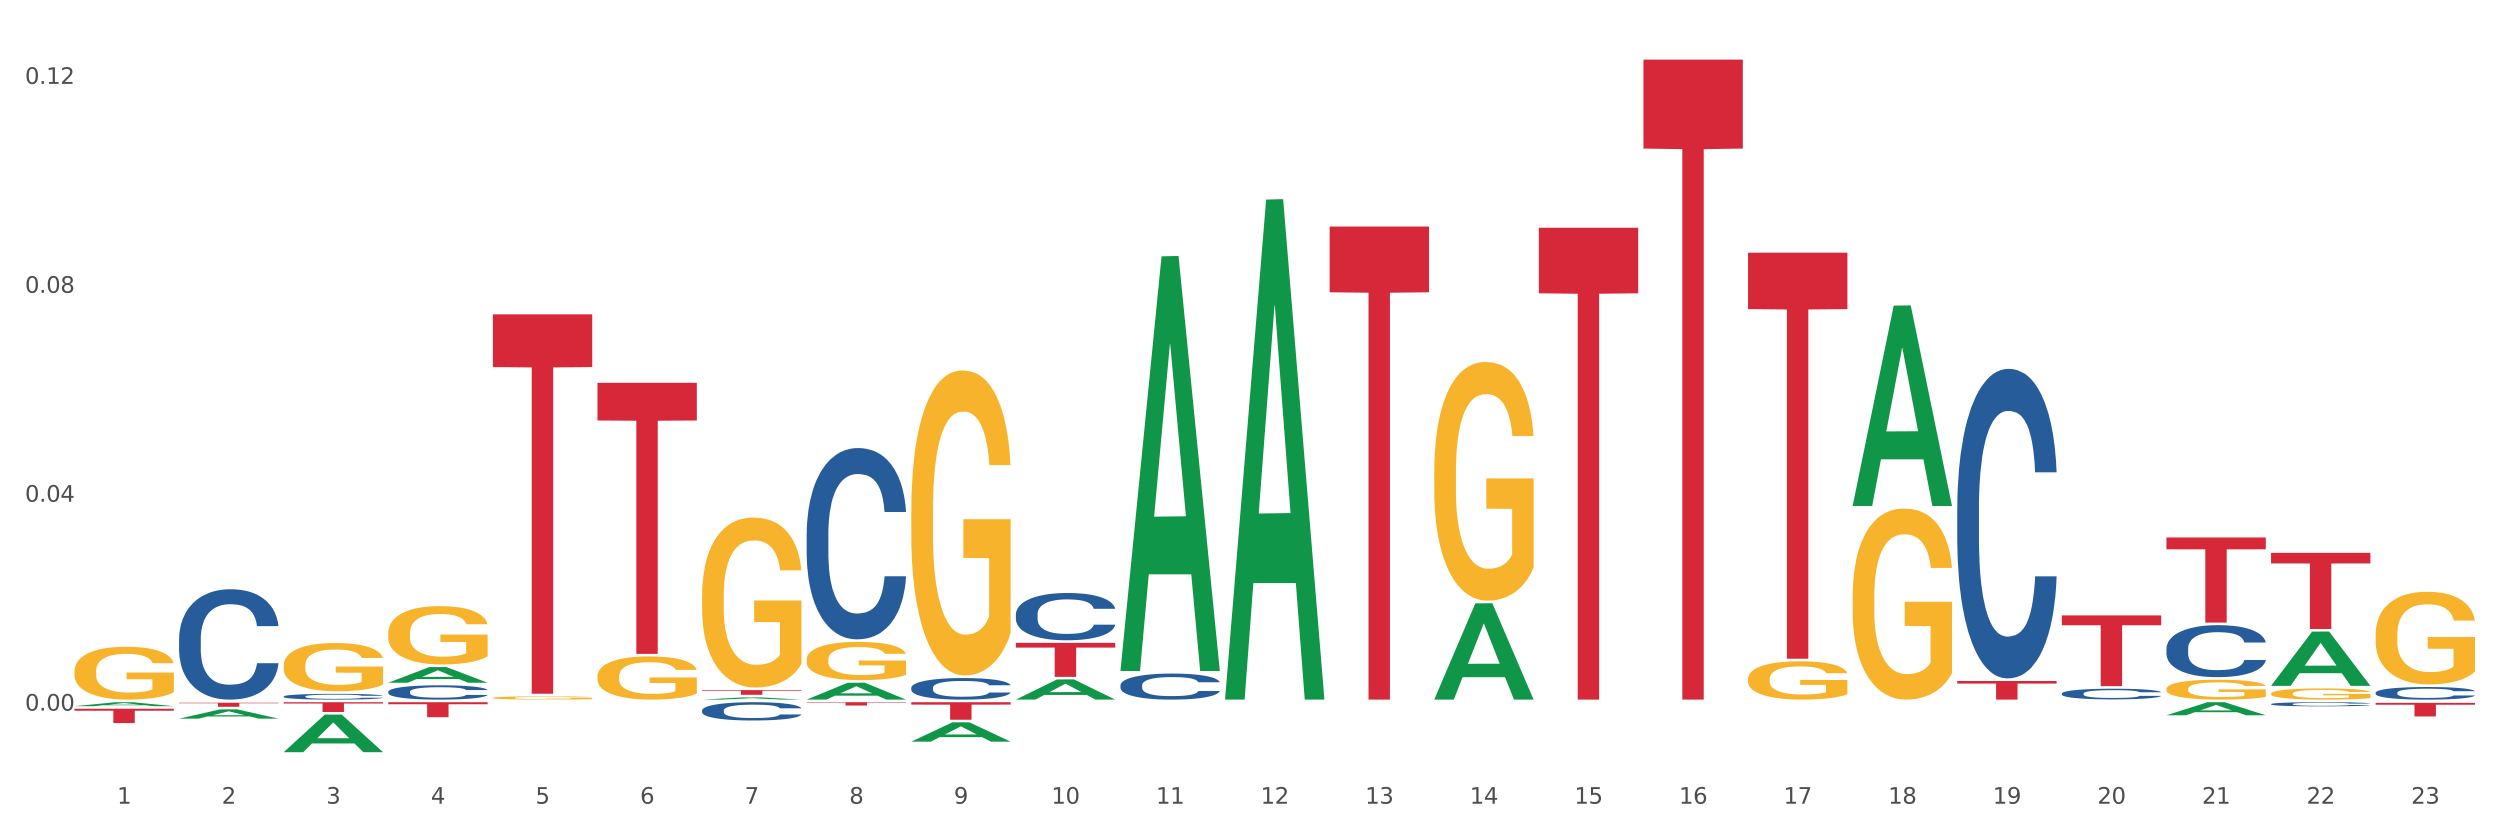 <?xml version="1.0" encoding="utf-8" standalone="no"?>
<!DOCTYPE svg PUBLIC "-//W3C//DTD SVG 1.1//EN"
  "http://www.w3.org/Graphics/SVG/1.1/DTD/svg11.dtd">
<svg xmlns:xlink="http://www.w3.org/1999/xlink" width="1080pt" height="360pt" viewBox="0 0 1080 360" xmlns="http://www.w3.org/2000/svg" version="1.1">
 <rect x="0" y="0" width="1080" height="360" fill="#333333" stroke="none"/>
 <defs>
  <style type="text/css">*{stroke-linejoin: round; stroke-linecap: butt}</style>
 </defs>
 <g id="figure_1">
  <g id="patch_1">
   <path d="M 0 360 
L 1080 360 
L 1080 0 
L 0 0 
z
" style="fill: #ffffff; stroke: #ffffff; stroke-linejoin: miter"/>
  </g>
  <g id="axes_1">
   <g id="matplotlib.axis_1">
    <g id="xtick_1">
     <g id="text_1">
      <!-- 1 -->
      <g style="fill: #4d4d4d" transform="translate(50.584 347.204) scale(0.096 -0.096)">
       <defs>
        <path id="DejaVuSans-31" d="M 794 531 
L 1825 531 
L 1825 4091 
L 703 3866 
L 703 4441 
L 1819 4666 
L 2450 4666 
L 2450 531 
L 3481 531 
L 3481 0 
L 794 0 
L 794 531 
z
" transform="scale(0.016)"/>
       </defs>
       <use xlink:href="#DejaVuSans-31"/>
      </g>
     </g>
    </g>
    <g id="xtick_2">
     <g id="text_2">
      <!-- 2 -->
      <g style="fill: #4d4d4d" transform="translate(95.771 347.204) scale(0.096 -0.096)">
       <defs>
        <path id="DejaVuSans-32" d="M 1228 531 
L 3431 531 
L 3431 0 
L 469 0 
L 469 531 
Q 828 903 1448 1529 
Q 2069 2156 2228 2338 
Q 2531 2678 2651 2914 
Q 2772 3150 2772 3378 
Q 2772 3750 2511 3984 
Q 2250 4219 1831 4219 
Q 1534 4219 1204 4116 
Q 875 4013 500 3803 
L 500 4441 
Q 881 4594 1212 4672 
Q 1544 4750 1819 4750 
Q 2544 4750 2975 4387 
Q 3406 4025 3406 3419 
Q 3406 3131 3298 2873 
Q 3191 2616 2906 2266 
Q 2828 2175 2409 1742 
Q 1991 1309 1228 531 
z
" transform="scale(0.016)"/>
       </defs>
       <use xlink:href="#DejaVuSans-32"/>
      </g>
     </g>
    </g>
    <g id="xtick_3">
     <g id="text_3">
      <!-- 3 -->
      <g style="fill: #4d4d4d" transform="translate(140.957 347.204) scale(0.096 -0.096)">
       <defs>
        <path id="DejaVuSans-33" d="M 2597 2516 
Q 3050 2419 3304 2112 
Q 3559 1806 3559 1356 
Q 3559 666 3084 287 
Q 2609 -91 1734 -91 
Q 1441 -91 1130 -33 
Q 819 25 488 141 
L 488 750 
Q 750 597 1062 519 
Q 1375 441 1716 441 
Q 2309 441 2620 675 
Q 2931 909 2931 1356 
Q 2931 1769 2642 2001 
Q 2353 2234 1838 2234 
L 1294 2234 
L 1294 2753 
L 1863 2753 
Q 2328 2753 2575 2939 
Q 2822 3125 2822 3475 
Q 2822 3834 2567 4026 
Q 2313 4219 1838 4219 
Q 1578 4219 1281 4162 
Q 984 4106 628 3988 
L 628 4550 
Q 988 4650 1302 4700 
Q 1616 4750 1894 4750 
Q 2613 4750 3031 4423 
Q 3450 4097 3450 3541 
Q 3450 3153 3228 2886 
Q 3006 2619 2597 2516 
z
" transform="scale(0.016)"/>
       </defs>
       <use xlink:href="#DejaVuSans-33"/>
      </g>
     </g>
    </g>
    <g id="xtick_4">
     <g id="text_4">
      <!-- 4 -->
      <g style="fill: #4d4d4d" transform="translate(186.143 347.204) scale(0.096 -0.096)">
       <defs>
        <path id="DejaVuSans-34" d="M 2419 4116 
L 825 1625 
L 2419 1625 
L 2419 4116 
z
M 2253 4666 
L 3047 4666 
L 3047 1625 
L 3713 1625 
L 3713 1100 
L 3047 1100 
L 3047 0 
L 2419 0 
L 2419 1100 
L 313 1100 
L 313 1709 
L 2253 4666 
z
" transform="scale(0.016)"/>
       </defs>
       <use xlink:href="#DejaVuSans-34"/>
      </g>
     </g>
    </g>
    <g id="xtick_5">
     <g id="text_5">
      <!-- 5 -->
      <g style="fill: #4d4d4d" transform="translate(231.33 347.204) scale(0.096 -0.096)">
       <defs>
        <path id="DejaVuSans-35" d="M 691 4666 
L 3169 4666 
L 3169 4134 
L 1269 4134 
L 1269 2991 
Q 1406 3038 1543 3061 
Q 1681 3084 1819 3084 
Q 2600 3084 3056 2656 
Q 3513 2228 3513 1497 
Q 3513 744 3044 326 
Q 2575 -91 1722 -91 
Q 1428 -91 1123 -41 
Q 819 9 494 109 
L 494 744 
Q 775 591 1075 516 
Q 1375 441 1709 441 
Q 2250 441 2565 725 
Q 2881 1009 2881 1497 
Q 2881 1984 2565 2268 
Q 2250 2553 1709 2553 
Q 1456 2553 1204 2497 
Q 953 2441 691 2322 
L 691 4666 
z
" transform="scale(0.016)"/>
       </defs>
       <use xlink:href="#DejaVuSans-35"/>
      </g>
     </g>
    </g>
    <g id="xtick_6">
     <g id="text_6">
      <!-- 6 -->
      <g style="fill: #4d4d4d" transform="translate(276.516 347.204) scale(0.096 -0.096)">
       <defs>
        <path id="DejaVuSans-36" d="M 2113 2584 
Q 1688 2584 1439 2293 
Q 1191 2003 1191 1497 
Q 1191 994 1439 701 
Q 1688 409 2113 409 
Q 2538 409 2786 701 
Q 3034 994 3034 1497 
Q 3034 2003 2786 2293 
Q 2538 2584 2113 2584 
z
M 3366 4563 
L 3366 3988 
Q 3128 4100 2886 4159 
Q 2644 4219 2406 4219 
Q 1781 4219 1451 3797 
Q 1122 3375 1075 2522 
Q 1259 2794 1537 2939 
Q 1816 3084 2150 3084 
Q 2853 3084 3261 2657 
Q 3669 2231 3669 1497 
Q 3669 778 3244 343 
Q 2819 -91 2113 -91 
Q 1303 -91 875 529 
Q 447 1150 447 2328 
Q 447 3434 972 4092 
Q 1497 4750 2381 4750 
Q 2619 4750 2861 4703 
Q 3103 4656 3366 4563 
z
" transform="scale(0.016)"/>
       </defs>
       <use xlink:href="#DejaVuSans-36"/>
      </g>
     </g>
    </g>
    <g id="xtick_7">
     <g id="text_7">
      <!-- 7 -->
      <g style="fill: #4d4d4d" transform="translate(321.702 347.204) scale(0.096 -0.096)">
       <defs>
        <path id="DejaVuSans-37" d="M 525 4666 
L 3525 4666 
L 3525 4397 
L 1831 0 
L 1172 0 
L 2766 4134 
L 525 4134 
L 525 4666 
z
" transform="scale(0.016)"/>
       </defs>
       <use xlink:href="#DejaVuSans-37"/>
      </g>
     </g>
    </g>
    <g id="xtick_8">
     <g id="text_8">
      <!-- 8 -->
      <g style="fill: #4d4d4d" transform="translate(366.888 347.204) scale(0.096 -0.096)">
       <defs>
        <path id="DejaVuSans-38" d="M 2034 2216 
Q 1584 2216 1326 1975 
Q 1069 1734 1069 1313 
Q 1069 891 1326 650 
Q 1584 409 2034 409 
Q 2484 409 2743 651 
Q 3003 894 3003 1313 
Q 3003 1734 2745 1975 
Q 2488 2216 2034 2216 
z
M 1403 2484 
Q 997 2584 770 2862 
Q 544 3141 544 3541 
Q 544 4100 942 4425 
Q 1341 4750 2034 4750 
Q 2731 4750 3128 4425 
Q 3525 4100 3525 3541 
Q 3525 3141 3298 2862 
Q 3072 2584 2669 2484 
Q 3125 2378 3379 2068 
Q 3634 1759 3634 1313 
Q 3634 634 3220 271 
Q 2806 -91 2034 -91 
Q 1263 -91 848 271 
Q 434 634 434 1313 
Q 434 1759 690 2068 
Q 947 2378 1403 2484 
z
M 1172 3481 
Q 1172 3119 1398 2916 
Q 1625 2713 2034 2713 
Q 2441 2713 2670 2916 
Q 2900 3119 2900 3481 
Q 2900 3844 2670 4047 
Q 2441 4250 2034 4250 
Q 1625 4250 1398 4047 
Q 1172 3844 1172 3481 
z
" transform="scale(0.016)"/>
       </defs>
       <use xlink:href="#DejaVuSans-38"/>
      </g>
     </g>
    </g>
    <g id="xtick_9">
     <g id="text_9">
      <!-- 9 -->
      <g style="fill: #4d4d4d" transform="translate(412.075 347.204) scale(0.096 -0.096)">
       <defs>
        <path id="DejaVuSans-39" d="M 703 97 
L 703 672 
Q 941 559 1184 500 
Q 1428 441 1663 441 
Q 2288 441 2617 861 
Q 2947 1281 2994 2138 
Q 2813 1869 2534 1725 
Q 2256 1581 1919 1581 
Q 1219 1581 811 2004 
Q 403 2428 403 3163 
Q 403 3881 828 4315 
Q 1253 4750 1959 4750 
Q 2769 4750 3195 4129 
Q 3622 3509 3622 2328 
Q 3622 1225 3098 567 
Q 2575 -91 1691 -91 
Q 1453 -91 1209 -44 
Q 966 3 703 97 
z
M 1959 2075 
Q 2384 2075 2632 2365 
Q 2881 2656 2881 3163 
Q 2881 3666 2632 3958 
Q 2384 4250 1959 4250 
Q 1534 4250 1286 3958 
Q 1038 3666 1038 3163 
Q 1038 2656 1286 2365 
Q 1534 2075 1959 2075 
z
" transform="scale(0.016)"/>
       </defs>
       <use xlink:href="#DejaVuSans-39"/>
      </g>
     </g>
    </g>
    <g id="xtick_10">
     <g id="text_10">
      <!-- 10 -->
      <g style="fill: #4d4d4d" transform="translate(454.207 347.204) scale(0.096 -0.096)">
       <defs>
        <path id="DejaVuSans-30" d="M 2034 4250 
Q 1547 4250 1301 3770 
Q 1056 3291 1056 2328 
Q 1056 1369 1301 889 
Q 1547 409 2034 409 
Q 2525 409 2770 889 
Q 3016 1369 3016 2328 
Q 3016 3291 2770 3770 
Q 2525 4250 2034 4250 
z
M 2034 4750 
Q 2819 4750 3233 4129 
Q 3647 3509 3647 2328 
Q 3647 1150 3233 529 
Q 2819 -91 2034 -91 
Q 1250 -91 836 529 
Q 422 1150 422 2328 
Q 422 3509 836 4129 
Q 1250 4750 2034 4750 
z
" transform="scale(0.016)"/>
       </defs>
       <use xlink:href="#DejaVuSans-31"/>
       <use xlink:href="#DejaVuSans-30" transform="translate(63.623 0)"/>
      </g>
     </g>
    </g>
    <g id="xtick_11">
     <g id="text_11">
      <!-- 11 -->
      <g style="fill: #4d4d4d" transform="translate(499.393 347.204) scale(0.096 -0.096)">
       <use xlink:href="#DejaVuSans-31"/>
       <use xlink:href="#DejaVuSans-31" transform="translate(63.623 0)"/>
      </g>
     </g>
    </g>
    <g id="xtick_12">
     <g id="text_12">
      <!-- 12 -->
      <g style="fill: #4d4d4d" transform="translate(544.58 347.204) scale(0.096 -0.096)">
       <use xlink:href="#DejaVuSans-31"/>
       <use xlink:href="#DejaVuSans-32" transform="translate(63.623 0)"/>
      </g>
     </g>
    </g>
    <g id="xtick_13">
     <g id="text_13">
      <!-- 13 -->
      <g style="fill: #4d4d4d" transform="translate(589.766 347.204) scale(0.096 -0.096)">
       <use xlink:href="#DejaVuSans-31"/>
       <use xlink:href="#DejaVuSans-33" transform="translate(63.623 0)"/>
      </g>
     </g>
    </g>
    <g id="xtick_14">
     <g id="text_14">
      <!-- 14 -->
      <g style="fill: #4d4d4d" transform="translate(634.952 347.204) scale(0.096 -0.096)">
       <use xlink:href="#DejaVuSans-31"/>
       <use xlink:href="#DejaVuSans-34" transform="translate(63.623 0)"/>
      </g>
     </g>
    </g>
    <g id="xtick_15">
     <g id="text_15">
      <!-- 15 -->
      <g style="fill: #4d4d4d" transform="translate(680.138 347.204) scale(0.096 -0.096)">
       <use xlink:href="#DejaVuSans-31"/>
       <use xlink:href="#DejaVuSans-35" transform="translate(63.623 0)"/>
      </g>
     </g>
    </g>
    <g id="xtick_16">
     <g id="text_16">
      <!-- 16 -->
      <g style="fill: #4d4d4d" transform="translate(725.325 347.204) scale(0.096 -0.096)">
       <use xlink:href="#DejaVuSans-31"/>
       <use xlink:href="#DejaVuSans-36" transform="translate(63.623 0)"/>
      </g>
     </g>
    </g>
    <g id="xtick_17">
     <g id="text_17">
      <!-- 17 -->
      <g style="fill: #4d4d4d" transform="translate(770.511 347.204) scale(0.096 -0.096)">
       <use xlink:href="#DejaVuSans-31"/>
       <use xlink:href="#DejaVuSans-37" transform="translate(63.623 0)"/>
      </g>
     </g>
    </g>
    <g id="xtick_18">
     <g id="text_18">
      <!-- 18 -->
      <g style="fill: #4d4d4d" transform="translate(815.697 347.204) scale(0.096 -0.096)">
       <use xlink:href="#DejaVuSans-31"/>
       <use xlink:href="#DejaVuSans-38" transform="translate(63.623 0)"/>
      </g>
     </g>
    </g>
    <g id="xtick_19">
     <g id="text_19">
      <!-- 19 -->
      <g style="fill: #4d4d4d" transform="translate(860.883 347.204) scale(0.096 -0.096)">
       <use xlink:href="#DejaVuSans-31"/>
       <use xlink:href="#DejaVuSans-39" transform="translate(63.623 0)"/>
      </g>
     </g>
    </g>
    <g id="xtick_20">
     <g id="text_20">
      <!-- 20 -->
      <g style="fill: #4d4d4d" transform="translate(906.07 347.204) scale(0.096 -0.096)">
       <use xlink:href="#DejaVuSans-32"/>
       <use xlink:href="#DejaVuSans-30" transform="translate(63.623 0)"/>
      </g>
     </g>
    </g>
    <g id="xtick_21">
     <g id="text_21">
      <!-- 21 -->
      <g style="fill: #4d4d4d" transform="translate(951.256 347.204) scale(0.096 -0.096)">
       <use xlink:href="#DejaVuSans-32"/>
       <use xlink:href="#DejaVuSans-31" transform="translate(63.623 0)"/>
      </g>
     </g>
    </g>
    <g id="xtick_22">
     <g id="text_22">
      <!-- 22 -->
      <g style="fill: #4d4d4d" transform="translate(996.442 347.204) scale(0.096 -0.096)">
       <use xlink:href="#DejaVuSans-32"/>
       <use xlink:href="#DejaVuSans-32" transform="translate(63.623 0)"/>
      </g>
     </g>
    </g>
    <g id="xtick_23">
     <g id="text_23">
      <!-- 23 -->
      <g style="fill: #4d4d4d" transform="translate(1041.629 347.204) scale(0.096 -0.096)">
       <use xlink:href="#DejaVuSans-32"/>
       <use xlink:href="#DejaVuSans-33" transform="translate(63.623 0)"/>
      </g>
     </g>
    </g>
    <g id="xtick_24"/>
    <g id="xtick_25"/>
    <g id="xtick_26"/>
    <g id="xtick_27"/>
    <g id="xtick_28"/>
    <g id="xtick_29"/>
    <g id="xtick_30"/>
    <g id="xtick_31"/>
    <g id="xtick_32"/>
    <g id="xtick_33"/>
    <g id="xtick_34"/>
    <g id="xtick_35"/>
    <g id="xtick_36"/>
    <g id="xtick_37"/>
    <g id="xtick_38"/>
    <g id="xtick_39"/>
    <g id="xtick_40"/>
    <g id="xtick_41"/>
    <g id="xtick_42"/>
    <g id="xtick_43"/>
    <g id="xtick_44"/>
    <g id="xtick_45"/>
   </g>
   <g id="matplotlib.axis_2">
    <g id="ytick_1">
     <g id="text_24">
      <!-- 0.00 -->
      <g style="fill: #4d4d4d" transform="translate(10.8 306.993) scale(0.096 -0.096)">
       <defs>
        <path id="DejaVuSans-2e" d="M 684 794 
L 1344 794 
L 1344 0 
L 684 0 
L 684 794 
z
" transform="scale(0.016)"/>
       </defs>
       <use xlink:href="#DejaVuSans-30"/>
       <use xlink:href="#DejaVuSans-2e" transform="translate(63.623 0)"/>
       <use xlink:href="#DejaVuSans-30" transform="translate(95.41 0)"/>
       <use xlink:href="#DejaVuSans-30" transform="translate(159.033 0)"/>
      </g>
     </g>
    </g>
    <g id="ytick_2">
     <g id="text_25">
      <!-- 0.04 -->
      <g style="fill: #4d4d4d" transform="translate(10.8 216.74) scale(0.096 -0.096)">
       <use xlink:href="#DejaVuSans-30"/>
       <use xlink:href="#DejaVuSans-2e" transform="translate(63.623 0)"/>
       <use xlink:href="#DejaVuSans-30" transform="translate(95.41 0)"/>
       <use xlink:href="#DejaVuSans-34" transform="translate(159.033 0)"/>
      </g>
     </g>
    </g>
    <g id="ytick_3">
     <g id="text_26">
      <!-- 0.08 -->
      <g style="fill: #4d4d4d" transform="translate(10.8 126.486) scale(0.096 -0.096)">
       <use xlink:href="#DejaVuSans-30"/>
       <use xlink:href="#DejaVuSans-2e" transform="translate(63.623 0)"/>
       <use xlink:href="#DejaVuSans-30" transform="translate(95.41 0)"/>
       <use xlink:href="#DejaVuSans-38" transform="translate(159.033 0)"/>
      </g>
     </g>
    </g>
    <g id="ytick_4">
     <g id="text_27">
      <!-- 0.12 -->
      <g style="fill: #4d4d4d" transform="translate(10.8 36.233) scale(0.096 -0.096)">
       <use xlink:href="#DejaVuSans-30"/>
       <use xlink:href="#DejaVuSans-2e" transform="translate(63.623 0)"/>
       <use xlink:href="#DejaVuSans-31" transform="translate(95.41 0)"/>
       <use xlink:href="#DejaVuSans-32" transform="translate(159.033 0)"/>
      </g>
     </g>
    </g>
    <g id="ytick_5"/>
    <g id="ytick_6"/>
    <g id="ytick_7"/>
   </g>
   <g id="PolyCollection_1">
    <path d="M 32.175 305.067 
L 32.219 305.065 
L 49.921 303.348 
L 57.267 303.346 
L 75.102 305.07 
L 66.605 305.07 
L 62.755 304.668 
L 44.478 304.668 
L 44.345 304.675 
L 40.628 305.07 
L 32.175 305.07 
L 32.175 305.067 
L 46.779 304.429 
L 60.454 304.427 
L 53.683 303.713 
L 53.594 303.71 
L 53.506 303.715 
L 46.735 304.427 
L 46.779 304.429 
L 32.175 305.067 
z
" clip-path="url(#pb09897371e)" style="fill: #109648"/>
    <path d="M 77.361 310.444 
L 77.406 310.441 
L 95.107 306.447 
L 102.454 306.443 
L 120.288 310.452 
L 111.791 310.452 
L 107.941 309.518 
L 89.664 309.518 
L 89.531 309.533 
L 85.814 310.452 
L 77.361 310.452 
L 77.361 310.444 
L 91.965 308.961 
L 105.64 308.957 
L 98.869 307.297 
L 98.781 307.29 
L 98.692 307.301 
L 91.921 308.957 
L 91.965 308.961 
L 77.361 310.444 
z
" clip-path="url(#pb09897371e)" style="fill: #109648"/>
    <path d="M 122.548 324.919 
L 122.592 324.904 
L 140.294 308.719 
L 147.64 308.704 
L 165.475 324.95 
L 156.978 324.95 
L 153.127 321.167 
L 134.85 321.167 
L 134.718 321.228 
L 131 324.95 
L 122.548 324.95 
L 122.548 324.919 
L 137.152 318.909 
L 150.826 318.894 
L 144.055 312.167 
L 143.967 312.136 
L 143.878 312.182 
L 137.107 318.894 
L 137.152 318.909 
L 122.548 324.919 
z
" clip-path="url(#pb09897371e)" style="fill: #109648"/>
    <path d="M 348.479 302.222 
L 348.523 302.215 
L 366.225 294.932 
L 373.571 294.925 
L 391.406 302.236 
L 382.909 302.236 
L 379.059 300.533 
L 360.782 300.533 
L 360.649 300.561 
L 356.932 302.236 
L 348.479 302.236 
L 348.479 302.222 
L 363.083 299.517 
L 376.758 299.51 
L 369.987 296.483 
L 369.898 296.469 
L 369.81 296.49 
L 363.039 299.51 
L 363.083 299.517 
L 348.479 302.222 
z
" clip-path="url(#pb09897371e)" style="fill: #109648"/>
    <path d="M 393.665 320.379 
L 393.709 320.371 
L 411.411 312.044 
L 418.758 312.036 
L 436.592 320.394 
L 428.095 320.394 
L 424.245 318.448 
L 405.968 318.448 
L 405.835 318.479 
L 402.118 320.394 
L 393.665 320.394 
L 393.665 320.379 
L 408.269 317.287 
L 421.944 317.279 
L 415.173 313.818 
L 415.084 313.802 
L 414.996 313.826 
L 408.225 317.279 
L 408.269 317.287 
L 393.665 320.379 
z
" clip-path="url(#pb09897371e)" style="fill: #109648"/>
    <path d="M 438.851 302.219 
L 438.896 302.211 
L 456.598 293.519 
L 463.944 293.511 
L 481.778 302.236 
L 473.282 302.236 
L 469.431 300.204 
L 451.154 300.204 
L 451.021 300.237 
L 447.304 302.236 
L 438.851 302.236 
L 438.851 302.219 
L 453.455 298.991 
L 467.13 298.983 
L 460.359 295.37 
L 460.271 295.354 
L 460.182 295.379 
L 453.411 298.983 
L 453.455 298.991 
L 438.851 302.219 
z
" clip-path="url(#pb09897371e)" style="fill: #109648"/>
    <path d="M 484.038 289.531 
L 484.082 289.362 
L 501.784 110.738 
L 509.13 110.569 
L 526.965 289.867 
L 518.468 289.867 
L 514.618 248.115 
L 496.341 248.115 
L 496.208 248.789 
L 492.49 289.867 
L 484.038 289.867 
L 484.038 289.531 
L 498.642 223.199 
L 512.316 223.03 
L 505.545 148.786 
L 505.457 148.449 
L 505.368 148.954 
L 498.598 223.03 
L 498.642 223.199 
L 484.038 289.531 
z
" clip-path="url(#pb09897371e)" style="fill: #109648"/>
    <path d="M 529.224 301.83 
L 529.268 301.627 
L 546.97 86.219 
L 554.316 86.016 
L 572.151 302.236 
L 563.654 302.236 
L 559.804 251.886 
L 541.527 251.886 
L 541.394 252.698 
L 537.677 302.236 
L 529.224 302.236 
L 529.224 301.83 
L 543.828 221.838 
L 557.503 221.635 
L 550.732 132.102 
L 550.643 131.696 
L 550.555 132.305 
L 543.784 221.635 
L 543.828 221.838 
L 529.224 301.83 
z
" clip-path="url(#pb09897371e)" style="fill: #109648"/>
    <path d="M 619.597 302.158 
L 619.641 302.118 
L 637.343 260.641 
L 644.689 260.602 
L 662.524 302.236 
L 654.027 302.236 
L 650.176 292.541 
L 631.899 292.541 
L 631.767 292.697 
L 628.049 302.236 
L 619.597 302.236 
L 619.597 302.158 
L 634.201 286.755 
L 647.875 286.716 
L 641.104 269.476 
L 641.016 269.398 
L 640.927 269.515 
L 634.156 286.716 
L 634.201 286.755 
L 619.597 302.158 
z
" clip-path="url(#pb09897371e)" style="fill: #109648"/>
    <path d="M 800.342 218.436 
L 800.386 218.355 
L 818.088 132.017 
L 825.434 131.936 
L 843.269 218.599 
L 834.772 218.599 
L 830.922 198.418 
L 812.644 198.418 
L 812.512 198.744 
L 808.794 218.599 
L 800.342 218.599 
L 800.342 218.436 
L 814.946 186.375 
L 828.62 186.293 
L 821.849 150.408 
L 821.761 150.245 
L 821.672 150.489 
L 814.901 186.293 
L 814.946 186.375 
L 800.342 218.436 
z
" clip-path="url(#pb09897371e)" style="fill: #109648"/>
    <path d="M 1026.273 274.156 
L 1026.324 274.12 
L 1026.324 272.804 
L 1026.425 271.671 
L 1026.932 268.93 
L 1027.692 266.664 
L 1028.25 265.458 
L 1028.807 264.471 
L 1029.466 263.485 
L 1030.277 262.461 
L 1031.747 260.963 
L 1032.659 260.196 
L 1033.774 259.392 
L 1035.801 258.222 
L 1037.271 257.564 
L 1038.791 257.016 
L 1041.275 256.358 
L 1042.896 256.066 
L 1044.62 255.847 
L 1046.698 255.7 
L 1048.269 255.664 
L 1051.715 255.774 
L 1054.655 256.102 
L 1056.074 256.358 
L 1057.898 256.797 
L 1058.861 257.089 
L 1060.432 257.674 
L 1062.054 258.441 
L 1063.169 259.099 
L 1064.841 260.342 
L 1066.108 261.584 
L 1067.274 263.119 
L 1067.882 264.179 
L 1068.338 265.166 
L 1068.744 266.299 
L 1069.149 268.09 
L 1060.027 268.09 
L 1059.672 266.81 
L 1059.114 265.604 
L 1058.304 264.435 
L 1057.594 263.704 
L 1056.378 262.79 
L 1055.263 262.206 
L 1054.097 261.767 
L 1052.678 261.402 
L 1051.563 261.219 
L 1049.992 261.073 
L 1046.9 261.109 
L 1044.822 261.402 
L 1043.403 261.767 
L 1042.491 262.096 
L 1041.68 262.461 
L 1040.768 262.973 
L 1039.704 263.741 
L 1038.943 264.435 
L 1038.183 265.312 
L 1037.575 266.189 
L 1037.017 267.212 
L 1036.561 268.309 
L 1036.207 269.442 
L 1035.902 270.83 
L 1035.649 273.133 
L 1035.649 278.14 
L 1035.75 279.273 
L 1036.004 280.771 
L 1036.308 281.904 
L 1036.815 283.256 
L 1037.271 284.17 
L 1038.132 285.485 
L 1039.095 286.582 
L 1039.856 287.276 
L 1040.616 287.861 
L 1041.934 288.665 
L 1043.403 289.323 
L 1044.67 289.725 
L 1046.393 290.09 
L 1047.559 290.236 
L 1048.573 290.309 
L 1051.056 290.309 
L 1052.83 290.2 
L 1054.807 289.944 
L 1056.327 289.615 
L 1057.594 289.213 
L 1059.013 288.555 
L 1059.925 287.934 
L 1059.925 280.296 
L 1048.775 280.259 
L 1048.775 275.179 
L 1069.2 275.179 
L 1069.2 290.09 
L 1068.338 290.858 
L 1067.375 291.552 
L 1066.362 292.173 
L 1064.841 292.941 
L 1063.017 293.672 
L 1061.395 294.183 
L 1059.672 294.622 
L 1057.645 295.024 
L 1055.009 295.389 
L 1053.387 295.535 
L 1051.36 295.645 
L 1048.978 295.682 
L 1046.9 295.609 
L 1044.873 295.426 
L 1042.744 295.097 
L 1040.666 294.622 
L 1039.095 294.147 
L 1037.524 293.562 
L 1035.852 292.794 
L 1034.534 292.064 
L 1033.52 291.406 
L 1032.405 290.565 
L 1031.189 289.469 
L 1030.277 288.482 
L 1029.466 287.459 
L 1028.604 286.143 
L 1027.996 285.01 
L 1027.388 283.585 
L 1027.033 282.525 
L 1026.628 280.881 
L 1026.324 278.578 
L 1026.273 274.156 
z
" clip-path="url(#pb09897371e)" style="fill: #f7b32b"/>
    <path d="M 800.342 257.845 
L 800.392 257.769 
L 800.392 255.056 
L 800.494 252.72 
L 801.001 247.067 
L 801.761 242.394 
L 802.318 239.907 
L 802.876 237.872 
L 803.535 235.838 
L 804.345 233.727 
L 805.815 230.637 
L 806.727 229.055 
L 807.842 227.396 
L 809.87 224.985 
L 811.339 223.628 
L 812.86 222.498 
L 815.343 221.141 
L 816.965 220.538 
L 818.688 220.086 
L 820.766 219.784 
L 822.337 219.709 
L 825.784 219.935 
L 828.723 220.613 
L 830.142 221.141 
L 831.967 222.045 
L 832.93 222.648 
L 834.501 223.854 
L 836.123 225.437 
L 837.238 226.794 
L 838.91 229.356 
L 840.177 231.918 
L 841.343 235.084 
L 841.951 237.27 
L 842.407 239.304 
L 842.812 241.641 
L 843.218 245.334 
L 834.095 245.334 
L 833.741 242.696 
L 833.183 240.209 
L 832.372 237.797 
L 831.663 236.29 
L 830.446 234.406 
L 829.331 233.2 
L 828.166 232.295 
L 826.747 231.542 
L 825.632 231.165 
L 824.06 230.863 
L 820.969 230.939 
L 818.891 231.542 
L 817.472 232.295 
L 816.56 232.974 
L 815.749 233.727 
L 814.836 234.782 
L 813.772 236.365 
L 813.012 237.797 
L 812.252 239.606 
L 811.644 241.415 
L 811.086 243.525 
L 810.63 245.786 
L 810.275 248.122 
L 809.971 250.986 
L 809.718 255.734 
L 809.718 266.06 
L 809.819 268.396 
L 810.072 271.486 
L 810.377 273.822 
L 810.883 276.611 
L 811.339 278.495 
L 812.201 281.208 
L 813.164 283.469 
L 813.924 284.901 
L 814.684 286.107 
L 816.002 287.765 
L 817.472 289.122 
L 818.739 289.951 
L 820.462 290.705 
L 821.628 291.006 
L 822.641 291.157 
L 825.125 291.157 
L 826.899 290.931 
L 828.875 290.403 
L 830.396 289.725 
L 831.663 288.896 
L 833.082 287.539 
L 833.994 286.258 
L 833.994 270.506 
L 822.844 270.431 
L 822.844 259.955 
L 843.269 259.955 
L 843.269 290.705 
L 842.407 292.287 
L 841.444 293.719 
L 840.43 295 
L 838.91 296.583 
L 837.086 298.091 
L 835.464 299.146 
L 833.741 300.05 
L 831.713 300.879 
L 829.078 301.633 
L 827.456 301.934 
L 825.429 302.16 
L 823.047 302.236 
L 820.969 302.085 
L 818.942 301.708 
L 816.813 301.03 
L 814.735 300.05 
L 813.164 299.07 
L 811.593 297.864 
L 809.92 296.282 
L 808.603 294.774 
L 807.589 293.418 
L 806.474 291.684 
L 805.258 289.423 
L 804.345 287.388 
L 803.535 285.278 
L 802.673 282.565 
L 802.065 280.229 
L 801.457 277.289 
L 801.102 275.104 
L 800.696 271.712 
L 800.392 266.964 
L 800.342 257.845 
z
" clip-path="url(#pb09897371e)" style="fill: #f7b32b"/>
    <path d="M 935.9 297.614 
L 935.951 297.606 
L 935.951 297.324 
L 936.053 297.081 
L 936.559 296.492 
L 937.32 296.006 
L 937.877 295.747 
L 938.435 295.535 
L 939.093 295.323 
L 939.904 295.103 
L 941.374 294.782 
L 942.286 294.617 
L 943.401 294.444 
L 945.429 294.193 
L 946.898 294.052 
L 948.419 293.934 
L 950.902 293.793 
L 952.524 293.73 
L 954.247 293.683 
L 956.325 293.652 
L 957.896 293.644 
L 961.342 293.668 
L 964.282 293.738 
L 965.701 293.793 
L 967.526 293.887 
L 968.488 293.95 
L 970.06 294.076 
L 971.681 294.24 
L 972.796 294.382 
L 974.469 294.648 
L 975.736 294.915 
L 976.902 295.245 
L 977.51 295.472 
L 977.966 295.684 
L 978.371 295.927 
L 978.777 296.312 
L 969.654 296.312 
L 969.299 296.037 
L 968.742 295.778 
L 967.931 295.527 
L 967.221 295.37 
L 966.005 295.174 
L 964.89 295.049 
L 963.724 294.954 
L 962.305 294.876 
L 961.19 294.837 
L 959.619 294.805 
L 956.528 294.813 
L 954.45 294.876 
L 953.031 294.954 
L 952.118 295.025 
L 951.308 295.103 
L 950.395 295.213 
L 949.331 295.378 
L 948.571 295.527 
L 947.811 295.715 
L 947.202 295.904 
L 946.645 296.123 
L 946.189 296.359 
L 945.834 296.602 
L 945.53 296.9 
L 945.277 297.395 
L 945.277 298.47 
L 945.378 298.713 
L 945.631 299.034 
L 945.935 299.278 
L 946.442 299.568 
L 946.898 299.764 
L 947.76 300.047 
L 948.723 300.282 
L 949.483 300.431 
L 950.243 300.557 
L 951.561 300.729 
L 953.031 300.87 
L 954.298 300.957 
L 956.021 301.035 
L 957.187 301.067 
L 958.2 301.082 
L 960.684 301.082 
L 962.457 301.059 
L 964.434 301.004 
L 965.954 300.933 
L 967.221 300.847 
L 968.641 300.706 
L 969.553 300.572 
L 969.553 298.932 
L 958.403 298.925 
L 958.403 297.834 
L 978.827 297.834 
L 978.827 301.035 
L 977.966 301.2 
L 977.003 301.349 
L 975.989 301.482 
L 974.469 301.647 
L 972.644 301.804 
L 971.023 301.914 
L 969.299 302.008 
L 967.272 302.094 
L 964.637 302.173 
L 963.015 302.204 
L 960.988 302.228 
L 958.606 302.236 
L 956.528 302.22 
L 954.5 302.181 
L 952.372 302.11 
L 950.294 302.008 
L 948.723 301.906 
L 947.152 301.781 
L 945.479 301.616 
L 944.162 301.459 
L 943.148 301.318 
L 942.033 301.137 
L 940.817 300.902 
L 939.904 300.69 
L 939.093 300.47 
L 938.232 300.188 
L 937.624 299.945 
L 937.015 299.639 
L 936.661 299.411 
L 936.255 299.058 
L 935.951 298.564 
L 935.9 297.614 
z
" clip-path="url(#pb09897371e)" style="fill: #f7b32b"/>
    <path d="M 981.087 299.64 
L 981.137 299.636 
L 981.137 299.477 
L 981.239 299.34 
L 981.746 299.01 
L 982.506 298.737 
L 983.063 298.591 
L 983.621 298.472 
L 984.28 298.353 
L 985.091 298.23 
L 986.56 298.049 
L 987.473 297.957 
L 988.588 297.86 
L 990.615 297.719 
L 992.085 297.639 
L 993.605 297.573 
L 996.088 297.494 
L 997.71 297.459 
L 999.433 297.432 
L 1001.511 297.415 
L 1003.082 297.41 
L 1006.529 297.424 
L 1009.468 297.463 
L 1010.887 297.494 
L 1012.712 297.547 
L 1013.675 297.582 
L 1015.246 297.653 
L 1016.868 297.745 
L 1017.983 297.825 
L 1019.655 297.974 
L 1020.922 298.124 
L 1022.088 298.309 
L 1022.696 298.437 
L 1023.152 298.556 
L 1023.558 298.693 
L 1023.963 298.909 
L 1014.84 298.909 
L 1014.486 298.754 
L 1013.928 298.609 
L 1013.117 298.468 
L 1012.408 298.38 
L 1011.191 298.27 
L 1010.076 298.199 
L 1008.911 298.146 
L 1007.492 298.102 
L 1006.377 298.08 
L 1004.806 298.063 
L 1001.714 298.067 
L 999.636 298.102 
L 998.217 298.146 
L 997.305 298.186 
L 996.494 298.23 
L 995.582 298.292 
L 994.517 298.384 
L 993.757 298.468 
L 992.997 298.574 
L 992.389 298.679 
L 991.831 298.803 
L 991.375 298.935 
L 991.02 299.072 
L 990.716 299.239 
L 990.463 299.517 
L 990.463 300.12 
L 990.564 300.257 
L 990.818 300.438 
L 991.122 300.574 
L 991.628 300.737 
L 992.085 300.848 
L 992.946 301.006 
L 993.909 301.138 
L 994.669 301.222 
L 995.43 301.293 
L 996.747 301.39 
L 998.217 301.469 
L 999.484 301.517 
L 1001.207 301.561 
L 1002.373 301.579 
L 1003.386 301.588 
L 1005.87 301.588 
L 1007.644 301.575 
L 1009.62 301.544 
L 1011.141 301.504 
L 1012.408 301.456 
L 1013.827 301.376 
L 1014.739 301.301 
L 1014.739 300.38 
L 1003.589 300.376 
L 1003.589 299.764 
L 1024.014 299.764 
L 1024.014 301.561 
L 1023.152 301.654 
L 1022.189 301.738 
L 1021.176 301.813 
L 1019.655 301.905 
L 1017.831 301.993 
L 1016.209 302.055 
L 1014.486 302.108 
L 1012.458 302.156 
L 1009.823 302.2 
L 1008.201 302.218 
L 1006.174 302.231 
L 1003.792 302.236 
L 1001.714 302.227 
L 999.687 302.205 
L 997.558 302.165 
L 995.48 302.108 
L 993.909 302.051 
L 992.338 301.98 
L 990.666 301.888 
L 989.348 301.799 
L 988.334 301.72 
L 987.219 301.619 
L 986.003 301.487 
L 985.091 301.368 
L 984.28 301.244 
L 983.418 301.086 
L 982.81 300.949 
L 982.202 300.777 
L 981.847 300.649 
L 981.442 300.451 
L 981.137 300.173 
L 981.087 299.64 
z
" clip-path="url(#pb09897371e)" style="fill: #f7b32b"/>
    <path d="M 167.734 273.5 
L 167.785 273.477 
L 167.785 272.649 
L 167.886 271.936 
L 168.393 270.211 
L 169.153 268.784 
L 169.71 268.025 
L 170.268 267.404 
L 170.927 266.783 
L 171.738 266.139 
L 173.207 265.195 
L 174.12 264.712 
L 175.235 264.206 
L 177.262 263.47 
L 178.732 263.056 
L 180.252 262.711 
L 182.735 262.297 
L 184.357 262.113 
L 186.08 261.975 
L 188.158 261.883 
L 189.729 261.86 
L 193.176 261.929 
L 196.115 262.136 
L 197.534 262.297 
L 199.359 262.573 
L 200.322 262.757 
L 201.893 263.125 
L 203.515 263.608 
L 204.63 264.022 
L 206.302 264.804 
L 207.569 265.586 
L 208.735 266.553 
L 209.343 267.22 
L 209.799 267.841 
L 210.205 268.554 
L 210.61 269.681 
L 201.487 269.681 
L 201.133 268.876 
L 200.575 268.117 
L 199.764 267.381 
L 199.055 266.921 
L 197.838 266.346 
L 196.723 265.978 
L 195.558 265.701 
L 194.139 265.471 
L 193.024 265.356 
L 191.453 265.264 
L 188.361 265.287 
L 186.283 265.471 
L 184.864 265.701 
L 183.952 265.909 
L 183.141 266.139 
L 182.229 266.461 
L 181.164 266.944 
L 180.404 267.381 
L 179.644 267.933 
L 179.036 268.485 
L 178.478 269.129 
L 178.022 269.819 
L 177.667 270.533 
L 177.363 271.407 
L 177.11 272.856 
L 177.11 276.008 
L 177.211 276.721 
L 177.465 277.664 
L 177.769 278.378 
L 178.276 279.229 
L 178.732 279.804 
L 179.593 280.632 
L 180.556 281.322 
L 181.316 281.759 
L 182.077 282.127 
L 183.394 282.634 
L 184.864 283.048 
L 186.131 283.301 
L 187.854 283.531 
L 189.02 283.623 
L 190.034 283.669 
L 192.517 283.669 
L 194.291 283.6 
L 196.267 283.439 
L 197.788 283.232 
L 199.055 282.979 
L 200.474 282.565 
L 201.386 282.173 
L 201.386 277.365 
L 190.236 277.342 
L 190.236 274.144 
L 210.661 274.144 
L 210.661 283.531 
L 209.799 284.014 
L 208.836 284.451 
L 207.823 284.842 
L 206.302 285.325 
L 204.478 285.785 
L 202.856 286.107 
L 201.133 286.383 
L 199.105 286.637 
L 196.47 286.867 
L 194.848 286.959 
L 192.821 287.028 
L 190.439 287.051 
L 188.361 287.005 
L 186.334 286.89 
L 184.205 286.683 
L 182.127 286.383 
L 180.556 286.084 
L 178.985 285.716 
L 177.313 285.233 
L 175.995 284.773 
L 174.981 284.359 
L 173.866 283.83 
L 172.65 283.14 
L 171.738 282.519 
L 170.927 281.874 
L 170.065 281.046 
L 169.457 280.333 
L 168.849 279.436 
L 168.494 278.769 
L 168.089 277.733 
L 167.785 276.284 
L 167.734 273.5 
z
" clip-path="url(#pb09897371e)" style="fill: #f7b32b"/>
    <path d="M 212.92 301.472 
L 212.971 301.471 
L 212.971 301.424 
L 213.072 301.384 
L 213.579 301.287 
L 214.339 301.206 
L 214.897 301.164 
L 215.454 301.129 
L 216.113 301.094 
L 216.924 301.057 
L 218.394 301.004 
L 219.306 300.977 
L 220.421 300.948 
L 222.448 300.907 
L 223.918 300.884 
L 225.438 300.864 
L 227.922 300.841 
L 229.544 300.83 
L 231.267 300.823 
L 233.345 300.818 
L 234.916 300.816 
L 238.362 300.82 
L 241.302 300.832 
L 242.721 300.841 
L 244.545 300.856 
L 245.508 300.867 
L 247.079 300.888 
L 248.701 300.915 
L 249.816 300.938 
L 251.488 300.982 
L 252.756 301.026 
L 253.921 301.081 
L 254.529 301.118 
L 254.985 301.153 
L 255.391 301.193 
L 255.796 301.257 
L 246.674 301.257 
L 246.319 301.212 
L 245.762 301.169 
L 244.951 301.127 
L 244.241 301.101 
L 243.025 301.069 
L 241.91 301.048 
L 240.744 301.033 
L 239.325 301.02 
L 238.21 301.013 
L 236.639 301.008 
L 233.547 301.009 
L 231.469 301.02 
L 230.05 301.033 
L 229.138 301.044 
L 228.327 301.057 
L 227.415 301.075 
L 226.351 301.103 
L 225.59 301.127 
L 224.83 301.158 
L 224.222 301.19 
L 223.665 301.226 
L 223.208 301.265 
L 222.854 301.305 
L 222.55 301.354 
L 222.296 301.436 
L 222.296 301.613 
L 222.397 301.654 
L 222.651 301.707 
L 222.955 301.747 
L 223.462 301.795 
L 223.918 301.827 
L 224.779 301.874 
L 225.742 301.913 
L 226.503 301.938 
L 227.263 301.958 
L 228.581 301.987 
L 230.05 302.01 
L 231.317 302.024 
L 233.041 302.037 
L 234.206 302.043 
L 235.22 302.045 
L 237.703 302.045 
L 239.477 302.041 
L 241.454 302.032 
L 242.974 302.021 
L 244.241 302.006 
L 245.66 301.983 
L 246.572 301.961 
L 246.572 301.69 
L 235.423 301.689 
L 235.423 301.508 
L 255.847 301.508 
L 255.847 302.037 
L 254.985 302.065 
L 254.023 302.089 
L 253.009 302.111 
L 251.488 302.138 
L 249.664 302.164 
L 248.042 302.183 
L 246.319 302.198 
L 244.292 302.212 
L 241.656 302.225 
L 240.035 302.231 
L 238.007 302.234 
L 235.625 302.236 
L 233.547 302.233 
L 231.52 302.227 
L 229.391 302.215 
L 227.314 302.198 
L 225.742 302.181 
L 224.171 302.161 
L 222.499 302.133 
L 221.181 302.107 
L 220.168 302.084 
L 219.053 302.054 
L 217.836 302.015 
L 216.924 301.98 
L 216.113 301.944 
L 215.251 301.897 
L 214.643 301.857 
L 214.035 301.807 
L 213.68 301.769 
L 213.275 301.711 
L 212.971 301.629 
L 212.92 301.472 
z
" clip-path="url(#pb09897371e)" style="fill: #f7b32b"/>
    <path d="M 258.106 292.198 
L 258.157 292.181 
L 258.157 291.568 
L 258.258 291.039 
L 258.765 289.761 
L 259.525 288.705 
L 260.083 288.142 
L 260.64 287.682 
L 261.299 287.222 
L 262.11 286.745 
L 263.58 286.046 
L 264.492 285.688 
L 265.607 285.313 
L 267.634 284.768 
L 269.104 284.461 
L 270.625 284.206 
L 273.108 283.899 
L 274.73 283.762 
L 276.453 283.66 
L 278.531 283.592 
L 280.102 283.575 
L 283.548 283.626 
L 286.488 283.779 
L 287.907 283.899 
L 289.731 284.103 
L 290.694 284.24 
L 292.265 284.512 
L 293.887 284.87 
L 295.002 285.177 
L 296.675 285.756 
L 297.942 286.336 
L 299.107 287.051 
L 299.716 287.546 
L 300.172 288.006 
L 300.577 288.534 
L 300.983 289.369 
L 291.86 289.369 
L 291.505 288.773 
L 290.948 288.21 
L 290.137 287.665 
L 289.427 287.324 
L 288.211 286.898 
L 287.096 286.625 
L 285.93 286.421 
L 284.511 286.251 
L 283.396 286.165 
L 281.825 286.097 
L 278.734 286.114 
L 276.656 286.251 
L 275.237 286.421 
L 274.324 286.574 
L 273.513 286.745 
L 272.601 286.983 
L 271.537 287.341 
L 270.777 287.665 
L 270.016 288.074 
L 269.408 288.483 
L 268.851 288.96 
L 268.395 289.471 
L 268.04 290 
L 267.736 290.647 
L 267.482 291.721 
L 267.482 294.056 
L 267.584 294.584 
L 267.837 295.283 
L 268.141 295.811 
L 268.648 296.441 
L 269.104 296.868 
L 269.966 297.481 
L 270.929 297.992 
L 271.689 298.316 
L 272.449 298.589 
L 273.767 298.964 
L 275.237 299.27 
L 276.504 299.458 
L 278.227 299.628 
L 279.392 299.696 
L 280.406 299.731 
L 282.889 299.731 
L 284.663 299.679 
L 286.64 299.56 
L 288.16 299.407 
L 289.427 299.219 
L 290.846 298.913 
L 291.759 298.623 
L 291.759 295.061 
L 280.609 295.044 
L 280.609 292.675 
L 301.033 292.675 
L 301.033 299.628 
L 300.172 299.986 
L 299.209 300.31 
L 298.195 300.6 
L 296.675 300.958 
L 294.85 301.298 
L 293.228 301.537 
L 291.505 301.741 
L 289.478 301.929 
L 286.843 302.099 
L 285.221 302.168 
L 283.194 302.219 
L 280.812 302.236 
L 278.734 302.202 
L 276.706 302.116 
L 274.578 301.963 
L 272.5 301.741 
L 270.929 301.52 
L 269.358 301.247 
L 267.685 300.889 
L 266.367 300.549 
L 265.354 300.242 
L 264.239 299.85 
L 263.022 299.339 
L 262.11 298.878 
L 261.299 298.401 
L 260.438 297.788 
L 259.83 297.259 
L 259.221 296.595 
L 258.867 296.101 
L 258.461 295.334 
L 258.157 294.26 
L 258.106 292.198 
z
" clip-path="url(#pb09897371e)" style="fill: #f7b32b"/>
    <path d="M 303.293 257.52 
L 303.343 257.453 
L 303.343 255.039 
L 303.445 252.96 
L 303.952 247.931 
L 304.712 243.773 
L 305.269 241.56 
L 305.827 239.75 
L 306.486 237.939 
L 307.296 236.062 
L 308.766 233.312 
L 309.678 231.904 
L 310.793 230.429 
L 312.821 228.283 
L 314.29 227.076 
L 315.811 226.07 
L 318.294 224.863 
L 319.916 224.326 
L 321.639 223.924 
L 323.717 223.656 
L 325.288 223.589 
L 328.735 223.79 
L 331.674 224.394 
L 333.093 224.863 
L 334.918 225.668 
L 335.881 226.204 
L 337.452 227.277 
L 339.074 228.685 
L 340.189 229.892 
L 341.861 232.172 
L 343.128 234.452 
L 344.294 237.269 
L 344.902 239.213 
L 345.358 241.024 
L 345.763 243.103 
L 346.169 246.389 
L 337.046 246.389 
L 336.692 244.041 
L 336.134 241.829 
L 335.323 239.683 
L 334.614 238.342 
L 333.397 236.665 
L 332.282 235.592 
L 331.117 234.787 
L 329.698 234.117 
L 328.583 233.782 
L 327.011 233.513 
L 323.92 233.58 
L 321.842 234.117 
L 320.423 234.787 
L 319.511 235.391 
L 318.7 236.062 
L 317.787 237 
L 316.723 238.409 
L 315.963 239.683 
L 315.203 241.292 
L 314.595 242.902 
L 314.037 244.779 
L 313.581 246.791 
L 313.226 248.87 
L 312.922 251.418 
L 312.669 255.643 
L 312.669 264.829 
L 312.77 266.908 
L 313.023 269.658 
L 313.328 271.736 
L 313.834 274.218 
L 314.29 275.894 
L 315.152 278.308 
L 316.115 280.32 
L 316.875 281.594 
L 317.635 282.667 
L 318.953 284.142 
L 320.423 285.349 
L 321.69 286.087 
L 323.413 286.757 
L 324.579 287.026 
L 325.592 287.16 
L 328.076 287.16 
L 329.85 286.959 
L 331.826 286.489 
L 333.347 285.886 
L 334.614 285.148 
L 336.033 283.941 
L 336.945 282.801 
L 336.945 268.786 
L 325.795 268.719 
L 325.795 259.398 
L 346.22 259.398 
L 346.22 286.757 
L 345.358 288.166 
L 344.395 289.44 
L 343.381 290.58 
L 341.861 291.988 
L 340.037 293.329 
L 338.415 294.268 
L 336.692 295.073 
L 334.664 295.81 
L 332.029 296.481 
L 330.407 296.749 
L 328.38 296.95 
L 325.998 297.017 
L 323.92 296.883 
L 321.893 296.548 
L 319.764 295.944 
L 317.686 295.073 
L 316.115 294.201 
L 314.544 293.128 
L 312.871 291.72 
L 311.554 290.379 
L 310.54 289.172 
L 309.425 287.629 
L 308.209 285.617 
L 307.296 283.807 
L 306.486 281.929 
L 305.624 279.515 
L 305.016 277.436 
L 304.408 274.821 
L 304.053 272.876 
L 303.647 269.859 
L 303.343 265.634 
L 303.293 257.52 
z
" clip-path="url(#pb09897371e)" style="fill: #f7b32b"/>
    <path d="M 348.479 284.939 
L 348.53 284.924 
L 348.53 284.381 
L 348.631 283.914 
L 349.138 282.784 
L 349.898 281.85 
L 350.455 281.353 
L 351.013 280.946 
L 351.672 280.539 
L 352.483 280.117 
L 353.952 279.499 
L 354.865 279.183 
L 355.98 278.851 
L 358.007 278.369 
L 359.477 278.098 
L 360.997 277.872 
L 363.481 277.6 
L 365.102 277.48 
L 366.826 277.389 
L 368.903 277.329 
L 370.475 277.314 
L 373.921 277.359 
L 376.86 277.495 
L 378.279 277.6 
L 380.104 277.781 
L 381.067 277.902 
L 382.638 278.143 
L 384.26 278.459 
L 385.375 278.731 
L 387.047 279.243 
L 388.314 279.755 
L 389.48 280.388 
L 390.088 280.825 
L 390.544 281.232 
L 390.95 281.699 
L 391.355 282.437 
L 382.233 282.437 
L 381.878 281.91 
L 381.32 281.413 
L 380.509 280.931 
L 379.8 280.629 
L 378.584 280.253 
L 377.469 280.011 
L 376.303 279.831 
L 374.884 279.68 
L 373.769 279.605 
L 372.198 279.544 
L 369.106 279.559 
L 367.028 279.68 
L 365.609 279.831 
L 364.697 279.966 
L 363.886 280.117 
L 362.974 280.328 
L 361.909 280.644 
L 361.149 280.931 
L 360.389 281.292 
L 359.781 281.654 
L 359.223 282.076 
L 358.767 282.528 
L 358.412 282.995 
L 358.108 283.568 
L 357.855 284.517 
L 357.855 286.581 
L 357.956 287.049 
L 358.21 287.666 
L 358.514 288.133 
L 359.021 288.691 
L 359.477 289.068 
L 360.338 289.61 
L 361.301 290.062 
L 362.061 290.349 
L 362.822 290.59 
L 364.139 290.921 
L 365.609 291.192 
L 366.876 291.358 
L 368.599 291.509 
L 369.765 291.569 
L 370.779 291.599 
L 373.262 291.599 
L 375.036 291.554 
L 377.012 291.449 
L 378.533 291.313 
L 379.8 291.147 
L 381.219 290.876 
L 382.131 290.62 
L 382.131 287.47 
L 370.981 287.455 
L 370.981 285.361 
L 391.406 285.361 
L 391.406 291.509 
L 390.544 291.825 
L 389.581 292.112 
L 388.568 292.368 
L 387.047 292.684 
L 385.223 292.986 
L 383.601 293.197 
L 381.878 293.377 
L 379.851 293.543 
L 377.215 293.694 
L 375.593 293.754 
L 373.566 293.799 
L 371.184 293.814 
L 369.106 293.784 
L 367.079 293.709 
L 364.95 293.573 
L 362.872 293.377 
L 361.301 293.182 
L 359.73 292.94 
L 358.058 292.624 
L 356.74 292.323 
L 355.726 292.051 
L 354.611 291.705 
L 353.395 291.253 
L 352.483 290.846 
L 351.672 290.424 
L 350.81 289.881 
L 350.202 289.414 
L 349.594 288.827 
L 349.239 288.39 
L 348.834 287.712 
L 348.53 286.762 
L 348.479 284.939 
z
" clip-path="url(#pb09897371e)" style="fill: #f7b32b"/>
    <path d="M 755.155 109.152 
L 798.082 109.152 
L 798.082 133.528 
L 781.196 133.693 
L 781.196 284.565 
L 771.94 284.565 
L 771.94 133.693 
L 755.155 133.528 
L 755.155 109.316 
L 755.155 109.152 
z
" clip-path="url(#pb09897371e)" style="fill: #d62839"/>
    <path d="M 574.41 97.865 
L 617.337 97.865 
L 617.337 126.266 
L 600.451 126.458 
L 600.451 302.236 
L 591.195 302.236 
L 591.195 126.458 
L 574.41 126.266 
L 574.41 98.057 
L 574.41 97.865 
z
" clip-path="url(#pb09897371e)" style="fill: #d62839"/>
    <path d="M 664.783 98.377 
L 707.71 98.377 
L 707.71 126.706 
L 690.824 126.898 
L 690.824 302.236 
L 681.567 302.236 
L 681.567 126.898 
L 664.783 126.706 
L 664.783 98.568 
L 664.783 98.377 
z
" clip-path="url(#pb09897371e)" style="fill: #d62839"/>
    <path d="M 709.969 25.759 
L 752.896 25.759 
L 752.896 64.181 
L 736.01 64.44 
L 736.01 302.236 
L 726.753 302.236 
L 726.753 64.44 
L 709.969 64.181 
L 709.969 26.019 
L 709.969 25.759 
z
" clip-path="url(#pb09897371e)" style="fill: #d62839"/>
    <path d="M 438.851 277.715 
L 481.778 277.715 
L 481.778 279.756 
L 464.892 279.77 
L 464.892 292.4 
L 455.636 292.4 
L 455.636 279.77 
L 438.851 279.756 
L 438.851 277.729 
L 438.851 277.715 
z
" clip-path="url(#pb09897371e)" style="fill: #d62839"/>
    <path d="M 32.175 289.953 
L 32.226 289.932 
L 32.226 289.181 
L 32.327 288.535 
L 32.834 286.972 
L 33.594 285.679 
L 34.152 284.991 
L 34.709 284.428 
L 35.368 283.865 
L 36.179 283.282 
L 37.649 282.427 
L 38.561 281.989 
L 39.676 281.53 
L 41.703 280.863 
L 43.173 280.488 
L 44.693 280.175 
L 47.177 279.8 
L 48.798 279.633 
L 50.522 279.508 
L 52.6 279.425 
L 54.171 279.404 
L 57.617 279.467 
L 60.556 279.654 
L 61.976 279.8 
L 63.8 280.05 
L 64.763 280.217 
L 66.334 280.551 
L 67.956 280.988 
L 69.071 281.364 
L 70.743 282.072 
L 72.01 282.781 
L 73.176 283.657 
L 73.784 284.261 
L 74.24 284.824 
L 74.646 285.471 
L 75.051 286.492 
L 65.929 286.492 
L 65.574 285.762 
L 65.016 285.074 
L 64.206 284.407 
L 63.496 283.99 
L 62.28 283.469 
L 61.165 283.136 
L 59.999 282.886 
L 58.58 282.677 
L 57.465 282.573 
L 55.894 282.489 
L 52.802 282.51 
L 50.724 282.677 
L 49.305 282.886 
L 48.393 283.073 
L 47.582 283.282 
L 46.67 283.573 
L 45.606 284.011 
L 44.845 284.407 
L 44.085 284.908 
L 43.477 285.408 
L 42.919 285.992 
L 42.463 286.617 
L 42.109 287.263 
L 41.804 288.056 
L 41.551 289.369 
L 41.551 292.225 
L 41.652 292.871 
L 41.906 293.726 
L 42.21 294.372 
L 42.717 295.144 
L 43.173 295.665 
L 44.034 296.415 
L 44.997 297.041 
L 45.758 297.437 
L 46.518 297.77 
L 47.835 298.229 
L 49.305 298.604 
L 50.572 298.834 
L 52.295 299.042 
L 53.461 299.125 
L 54.475 299.167 
L 56.958 299.167 
L 58.732 299.105 
L 60.709 298.959 
L 62.229 298.771 
L 63.496 298.542 
L 64.915 298.166 
L 65.827 297.812 
L 65.827 293.455 
L 54.677 293.434 
L 54.677 290.536 
L 75.102 290.536 
L 75.102 299.042 
L 74.24 299.48 
L 73.277 299.876 
L 72.264 300.23 
L 70.743 300.668 
L 68.919 301.085 
L 67.297 301.377 
L 65.574 301.627 
L 63.547 301.856 
L 60.911 302.065 
L 59.289 302.148 
L 57.262 302.211 
L 54.88 302.232 
L 52.802 302.19 
L 50.775 302.086 
L 48.646 301.898 
L 46.568 301.627 
L 44.997 301.356 
L 43.426 301.023 
L 41.754 300.585 
L 40.436 300.168 
L 39.422 299.793 
L 38.307 299.313 
L 37.091 298.688 
L 36.179 298.125 
L 35.368 297.541 
L 34.506 296.791 
L 33.898 296.144 
L 33.29 295.331 
L 32.935 294.727 
L 32.53 293.789 
L 32.226 292.475 
L 32.175 289.953 
z
" clip-path="url(#pb09897371e)" style="fill: #f7b32b"/>
    <path d="M 122.548 287.421 
L 122.598 287.401 
L 122.598 286.716 
L 122.7 286.126 
L 123.206 284.698 
L 123.967 283.518 
L 124.524 282.889 
L 125.082 282.375 
L 125.74 281.861 
L 126.551 281.328 
L 128.021 280.547 
L 128.933 280.148 
L 130.048 279.729 
L 132.076 279.12 
L 133.545 278.777 
L 135.066 278.491 
L 137.549 278.149 
L 139.171 277.996 
L 140.894 277.882 
L 142.972 277.806 
L 144.543 277.787 
L 147.99 277.844 
L 150.929 278.015 
L 152.348 278.149 
L 154.173 278.377 
L 155.136 278.529 
L 156.707 278.834 
L 158.328 279.234 
L 159.443 279.577 
L 161.116 280.224 
L 162.383 280.871 
L 163.549 281.671 
L 164.157 282.223 
L 164.613 282.737 
L 165.018 283.327 
L 165.424 284.26 
L 156.301 284.26 
L 155.946 283.594 
L 155.389 282.965 
L 154.578 282.356 
L 153.869 281.975 
L 152.652 281.499 
L 151.537 281.195 
L 150.372 280.966 
L 148.952 280.776 
L 147.837 280.681 
L 146.266 280.605 
L 143.175 280.624 
L 141.097 280.776 
L 139.678 280.966 
L 138.766 281.138 
L 137.955 281.328 
L 137.042 281.595 
L 135.978 281.994 
L 135.218 282.356 
L 134.458 282.813 
L 133.849 283.27 
L 133.292 283.803 
L 132.836 284.374 
L 132.481 284.964 
L 132.177 285.688 
L 131.924 286.887 
L 131.924 289.496 
L 132.025 290.086 
L 132.278 290.867 
L 132.582 291.457 
L 133.089 292.161 
L 133.545 292.637 
L 134.407 293.323 
L 135.37 293.894 
L 136.13 294.255 
L 136.89 294.56 
L 138.208 294.979 
L 139.678 295.322 
L 140.945 295.531 
L 142.668 295.721 
L 143.834 295.798 
L 144.847 295.836 
L 147.331 295.836 
L 149.104 295.779 
L 151.081 295.645 
L 152.601 295.474 
L 153.869 295.265 
L 155.288 294.922 
L 156.2 294.598 
L 156.2 290.619 
L 145.05 290.6 
L 145.05 287.954 
L 165.475 287.954 
L 165.475 295.721 
L 164.613 296.121 
L 163.65 296.483 
L 162.636 296.807 
L 161.116 297.206 
L 159.291 297.587 
L 157.67 297.854 
L 155.946 298.082 
L 153.919 298.292 
L 151.284 298.482 
L 149.662 298.558 
L 147.635 298.615 
L 145.253 298.634 
L 143.175 298.596 
L 141.148 298.501 
L 139.019 298.33 
L 136.941 298.082 
L 135.37 297.835 
L 133.799 297.53 
L 132.126 297.13 
L 130.809 296.75 
L 129.795 296.407 
L 128.68 295.969 
L 127.464 295.398 
L 126.551 294.884 
L 125.74 294.351 
L 124.879 293.665 
L 124.271 293.075 
L 123.663 292.333 
L 123.308 291.78 
L 122.902 290.924 
L 122.598 289.724 
L 122.548 287.421 
z
" clip-path="url(#pb09897371e)" style="fill: #f7b32b"/>
    <path d="M 393.665 220.924 
L 393.716 220.804 
L 393.716 216.471 
L 393.817 212.741 
L 394.324 203.715 
L 395.084 196.253 
L 395.642 192.281 
L 396.199 189.032 
L 396.858 185.783 
L 397.669 182.413 
L 399.139 177.479 
L 400.051 174.951 
L 401.166 172.304 
L 403.193 168.453 
L 404.663 166.286 
L 406.183 164.481 
L 408.667 162.315 
L 410.289 161.352 
L 412.012 160.63 
L 414.09 160.149 
L 415.661 160.028 
L 419.107 160.389 
L 422.047 161.472 
L 423.466 162.315 
L 425.29 163.759 
L 426.253 164.722 
L 427.824 166.647 
L 429.446 169.175 
L 430.561 171.341 
L 432.234 175.433 
L 433.501 179.525 
L 434.666 184.579 
L 435.274 188.069 
L 435.731 191.319 
L 436.136 195.049 
L 436.541 200.947 
L 427.419 200.947 
L 427.064 196.734 
L 426.507 192.763 
L 425.696 188.912 
L 424.986 186.505 
L 423.77 183.496 
L 422.655 181.57 
L 421.489 180.126 
L 420.07 178.923 
L 418.955 178.321 
L 417.384 177.84 
L 414.292 177.96 
L 412.215 178.923 
L 410.795 180.126 
L 409.883 181.209 
L 409.072 182.413 
L 408.16 184.098 
L 407.096 186.625 
L 406.335 188.912 
L 405.575 191.8 
L 404.967 194.688 
L 404.41 198.058 
L 403.953 201.669 
L 403.599 205.399 
L 403.295 209.973 
L 403.041 217.555 
L 403.041 234.042 
L 403.143 237.773 
L 403.396 242.707 
L 403.7 246.438 
L 404.207 250.891 
L 404.663 253.9 
L 405.525 258.232 
L 406.488 261.843 
L 407.248 264.129 
L 408.008 266.055 
L 409.326 268.702 
L 410.795 270.869 
L 412.062 272.193 
L 413.786 273.396 
L 414.951 273.877 
L 415.965 274.118 
L 418.448 274.118 
L 420.222 273.757 
L 422.199 272.915 
L 423.719 271.832 
L 424.986 270.508 
L 426.405 268.341 
L 427.318 266.296 
L 427.318 241.143 
L 416.168 241.022 
L 416.168 224.294 
L 436.592 224.294 
L 436.592 273.396 
L 435.731 275.923 
L 434.768 278.21 
L 433.754 280.256 
L 432.234 282.783 
L 430.409 285.19 
L 428.787 286.875 
L 427.064 288.319 
L 425.037 289.643 
L 422.401 290.847 
L 420.78 291.328 
L 418.752 291.689 
L 416.37 291.809 
L 414.292 291.569 
L 412.265 290.967 
L 410.137 289.884 
L 408.059 288.319 
L 406.488 286.755 
L 404.916 284.829 
L 403.244 282.302 
L 401.926 279.895 
L 400.913 277.729 
L 399.798 274.961 
L 398.581 271.35 
L 397.669 268.101 
L 396.858 264.731 
L 395.997 260.398 
L 395.388 256.668 
L 394.78 251.974 
L 394.425 248.484 
L 394.02 243.068 
L 393.716 235.486 
L 393.665 220.924 
z
" clip-path="url(#pb09897371e)" style="fill: #f7b32b"/>
    <path d="M 348.479 303.346 
L 391.406 303.346 
L 391.406 303.545 
L 374.52 303.547 
L 374.52 304.78 
L 365.263 304.78 
L 365.263 303.547 
L 348.479 303.545 
L 348.479 303.347 
L 348.479 303.346 
z
" clip-path="url(#pb09897371e)" style="fill: #d62839"/>
    <path d="M 619.597 204.021 
L 619.647 203.927 
L 619.647 200.537 
L 619.749 197.617 
L 620.255 190.554 
L 621.016 184.715 
L 621.573 181.607 
L 622.131 179.065 
L 622.789 176.522 
L 623.6 173.885 
L 625.07 170.024 
L 625.982 168.046 
L 627.097 165.974 
L 629.125 162.96 
L 630.594 161.265 
L 632.115 159.852 
L 634.598 158.157 
L 636.22 157.404 
L 637.943 156.839 
L 640.021 156.462 
L 641.592 156.368 
L 645.039 156.65 
L 647.978 157.498 
L 649.397 158.157 
L 651.222 159.287 
L 652.185 160.041 
L 653.756 161.548 
L 655.377 163.525 
L 656.492 165.221 
L 658.165 168.423 
L 659.432 171.625 
L 660.598 175.58 
L 661.206 178.311 
L 661.662 180.854 
L 662.067 183.773 
L 662.473 188.388 
L 653.35 188.388 
L 652.995 185.092 
L 652.438 181.984 
L 651.627 178.97 
L 650.918 177.087 
L 649.701 174.732 
L 648.586 173.226 
L 647.421 172.095 
L 646.001 171.154 
L 644.886 170.683 
L 643.315 170.306 
L 640.224 170.4 
L 638.146 171.154 
L 636.727 172.095 
L 635.815 172.943 
L 635.004 173.885 
L 634.091 175.203 
L 633.027 177.181 
L 632.267 178.97 
L 631.507 181.231 
L 630.898 183.491 
L 630.341 186.128 
L 629.885 188.953 
L 629.53 191.873 
L 629.226 195.451 
L 628.973 201.385 
L 628.973 214.287 
L 629.074 217.206 
L 629.327 221.067 
L 629.631 223.987 
L 630.138 227.472 
L 630.594 229.826 
L 631.456 233.216 
L 632.419 236.042 
L 633.179 237.831 
L 633.939 239.338 
L 635.257 241.41 
L 636.727 243.105 
L 637.994 244.141 
L 639.717 245.083 
L 640.883 245.459 
L 641.896 245.648 
L 644.38 245.648 
L 646.154 245.365 
L 648.13 244.706 
L 649.651 243.858 
L 650.918 242.822 
L 652.337 241.127 
L 653.249 239.526 
L 653.249 219.843 
L 642.099 219.749 
L 642.099 206.658 
L 662.524 206.658 
L 662.524 245.083 
L 661.662 247.06 
L 660.699 248.85 
L 659.685 250.451 
L 658.165 252.428 
L 656.34 254.312 
L 654.719 255.63 
L 652.995 256.761 
L 650.968 257.796 
L 648.333 258.738 
L 646.711 259.115 
L 644.684 259.397 
L 642.302 259.492 
L 640.224 259.303 
L 638.197 258.832 
L 636.068 257.985 
L 633.99 256.761 
L 632.419 255.536 
L 630.848 254.029 
L 629.175 252.052 
L 627.858 250.168 
L 626.844 248.473 
L 625.729 246.307 
L 624.513 243.482 
L 623.6 240.939 
L 622.789 238.302 
L 621.928 234.911 
L 621.32 231.992 
L 620.712 228.319 
L 620.357 225.588 
L 619.951 221.35 
L 619.647 215.417 
L 619.597 204.021 
z
" clip-path="url(#pb09897371e)" style="fill: #f7b32b"/>
    <path d="M 755.155 293.328 
L 755.206 293.313 
L 755.206 292.768 
L 755.307 292.299 
L 755.814 291.165 
L 756.574 290.227 
L 757.132 289.728 
L 757.689 289.32 
L 758.348 288.912 
L 759.159 288.488 
L 760.629 287.868 
L 761.541 287.55 
L 762.656 287.218 
L 764.683 286.734 
L 766.153 286.461 
L 767.674 286.235 
L 770.157 285.962 
L 771.779 285.841 
L 773.502 285.751 
L 775.58 285.69 
L 777.151 285.675 
L 780.597 285.72 
L 783.537 285.857 
L 784.956 285.962 
L 786.78 286.144 
L 787.743 286.265 
L 789.315 286.507 
L 790.936 286.824 
L 792.051 287.097 
L 793.724 287.611 
L 794.991 288.125 
L 796.156 288.76 
L 796.765 289.199 
L 797.221 289.607 
L 797.626 290.076 
L 798.032 290.817 
L 788.909 290.817 
L 788.554 290.288 
L 787.997 289.789 
L 787.186 289.305 
L 786.476 289.002 
L 785.26 288.624 
L 784.145 288.382 
L 782.979 288.201 
L 781.56 288.049 
L 780.445 287.974 
L 778.874 287.913 
L 775.783 287.928 
L 773.705 288.049 
L 772.286 288.201 
L 771.373 288.337 
L 770.562 288.488 
L 769.65 288.7 
L 768.586 289.017 
L 767.826 289.305 
L 767.065 289.668 
L 766.457 290.031 
L 765.9 290.454 
L 765.444 290.908 
L 765.089 291.377 
L 764.785 291.951 
L 764.531 292.904 
L 764.531 294.976 
L 764.633 295.445 
L 764.886 296.065 
L 765.19 296.534 
L 765.697 297.094 
L 766.153 297.472 
L 767.015 298.016 
L 767.978 298.47 
L 768.738 298.757 
L 769.498 298.999 
L 770.816 299.332 
L 772.286 299.604 
L 773.553 299.77 
L 775.276 299.922 
L 776.441 299.982 
L 777.455 300.012 
L 779.938 300.012 
L 781.712 299.967 
L 783.689 299.861 
L 785.209 299.725 
L 786.476 299.559 
L 787.895 299.287 
L 788.808 299.029 
L 788.808 295.869 
L 777.658 295.853 
L 777.658 293.751 
L 798.082 293.751 
L 798.082 299.922 
L 797.221 300.239 
L 796.258 300.527 
L 795.244 300.784 
L 793.724 301.101 
L 791.899 301.404 
L 790.277 301.616 
L 788.554 301.797 
L 786.527 301.963 
L 783.892 302.115 
L 782.27 302.175 
L 780.243 302.221 
L 777.861 302.236 
L 775.783 302.205 
L 773.755 302.13 
L 771.627 301.994 
L 769.549 301.797 
L 767.978 301.6 
L 766.407 301.359 
L 764.734 301.041 
L 763.416 300.738 
L 762.403 300.466 
L 761.288 300.118 
L 760.071 299.665 
L 759.159 299.256 
L 758.348 298.833 
L 757.487 298.288 
L 756.879 297.82 
L 756.27 297.23 
L 755.916 296.791 
L 755.51 296.111 
L 755.206 295.158 
L 755.155 293.328 
z
" clip-path="url(#pb09897371e)" style="fill: #f7b32b"/>
    <path d="M 393.665 303.346 
L 436.592 303.346 
L 436.592 304.399 
L 419.706 304.407 
L 419.706 310.926 
L 410.449 310.926 
L 410.449 304.407 
L 393.665 304.399 
L 393.665 303.353 
L 393.665 303.346 
z
" clip-path="url(#pb09897371e)" style="fill: #d62839"/>
    <path d="M 167.734 303.346 
L 210.661 303.346 
L 210.661 304.246 
L 193.775 304.252 
L 193.775 309.824 
L 184.518 309.824 
L 184.518 304.252 
L 167.734 304.246 
L 167.734 303.352 
L 167.734 303.346 
z
" clip-path="url(#pb09897371e)" style="fill: #d62839"/>
    <path d="M 77.361 303.58 
L 120.288 303.58 
L 120.288 303.823 
L 103.402 303.825 
L 103.402 305.332 
L 94.146 305.332 
L 94.146 303.825 
L 77.361 303.823 
L 77.361 303.582 
L 77.361 303.58 
z
" clip-path="url(#pb09897371e)" style="fill: #d62839"/>
    <path d="M 122.548 303.346 
L 165.475 303.346 
L 165.475 303.936 
L 148.589 303.94 
L 148.589 307.594 
L 139.332 307.594 
L 139.332 303.94 
L 122.548 303.936 
L 122.548 303.35 
L 122.548 303.346 
z
" clip-path="url(#pb09897371e)" style="fill: #d62839"/>
    <path d="M 890.714 299.598 
L 890.765 299.594 
L 890.765 299.476 
L 890.917 299.316 
L 891.475 299.022 
L 892.186 298.799 
L 893.403 298.539 
L 894.063 298.429 
L 894.926 298.307 
L 896.702 298.11 
L 898.731 297.942 
L 900.152 297.849 
L 901.218 297.79 
L 903.602 297.685 
L 904.972 297.639 
L 906.393 297.601 
L 907.611 297.576 
L 909.641 297.547 
L 911.264 297.534 
L 913.142 297.53 
L 914.715 297.534 
L 916.795 297.551 
L 919.84 297.601 
L 921.007 297.631 
L 922.58 297.681 
L 924.203 297.748 
L 925.523 297.816 
L 927.045 297.912 
L 928.618 298.038 
L 930.14 298.198 
L 931.206 298.345 
L 932.068 298.501 
L 932.829 298.69 
L 933.387 298.896 
L 933.641 299.068 
L 924.356 299.068 
L 924.102 298.913 
L 923.594 298.745 
L 923.087 298.631 
L 922.529 298.539 
L 921.666 298.434 
L 920.905 298.366 
L 919.637 298.286 
L 918.47 298.236 
L 917.506 298.207 
L 916.338 298.181 
L 913.852 298.156 
L 912.076 298.156 
L 910.96 298.165 
L 909.59 298.186 
L 908.423 298.215 
L 907.053 298.265 
L 905.987 298.32 
L 904.922 298.392 
L 904.313 298.442 
L 903.399 298.534 
L 902.791 298.61 
L 901.979 298.74 
L 901.522 298.833 
L 900.71 299.073 
L 900.355 299.249 
L 900.203 299.371 
L 900.101 299.506 
L 900.101 300.161 
L 900.406 300.456 
L 900.659 300.582 
L 901.065 300.725 
L 901.827 300.91 
L 902.943 301.09 
L 904.11 301.221 
L 905.074 301.301 
L 905.987 301.36 
L 906.901 301.406 
L 908.017 301.448 
L 908.93 301.473 
L 910.3 301.498 
L 911.924 301.511 
L 913.193 301.511 
L 915.78 301.49 
L 916.947 301.469 
L 918.064 301.439 
L 919.281 301.393 
L 920.246 301.343 
L 920.804 301.305 
L 921.717 301.225 
L 922.427 301.141 
L 923.036 301.044 
L 923.442 300.96 
L 923.899 300.834 
L 924.254 300.691 
L 924.356 300.615 
L 933.641 300.615 
L 933.438 300.767 
L 933.083 300.914 
L 932.373 301.112 
L 931.814 301.225 
L 930.952 301.364 
L 930.039 301.481 
L 928.77 301.612 
L 927.603 301.708 
L 926.385 301.793 
L 925.066 301.868 
L 922.681 301.973 
L 921.819 302.003 
L 919.992 302.053 
L 918.571 302.083 
L 916.491 302.112 
L 914.36 302.129 
L 912.127 302.133 
L 910.148 302.125 
L 907.966 302.099 
L 906.596 302.074 
L 905.074 302.036 
L 903.298 301.978 
L 901.624 301.906 
L 900.051 301.822 
L 898.579 301.725 
L 897.209 301.616 
L 895.433 301.435 
L 894.114 301.259 
L 893.15 301.095 
L 892.49 300.956 
L 891.831 300.779 
L 891.475 300.657 
L 890.917 300.363 
L 890.714 300.09 
L 890.714 299.598 
z
" clip-path="url(#pb09897371e)" style="fill: #255c99"/>
    <path d="M 1026.273 299.238 
L 1026.324 299.233 
L 1026.324 299.094 
L 1026.476 298.905 
L 1027.034 298.557 
L 1027.745 298.293 
L 1028.962 297.985 
L 1029.622 297.856 
L 1030.485 297.712 
L 1032.26 297.478 
L 1034.29 297.279 
L 1035.711 297.17 
L 1036.776 297.1 
L 1039.161 296.976 
L 1040.531 296.921 
L 1041.952 296.876 
L 1043.17 296.847 
L 1045.199 296.812 
L 1046.823 296.797 
L 1048.701 296.792 
L 1050.274 296.797 
L 1052.354 296.817 
L 1055.398 296.876 
L 1056.565 296.911 
L 1058.138 296.971 
L 1059.762 297.05 
L 1061.081 297.13 
L 1062.604 297.244 
L 1064.177 297.394 
L 1065.699 297.582 
L 1066.764 297.756 
L 1067.627 297.94 
L 1068.388 298.164 
L 1068.946 298.408 
L 1069.2 298.612 
L 1059.914 298.612 
L 1059.661 298.428 
L 1059.153 298.229 
L 1058.646 298.094 
L 1058.088 297.985 
L 1057.225 297.861 
L 1056.464 297.781 
L 1055.195 297.687 
L 1054.028 297.627 
L 1053.064 297.592 
L 1051.897 297.563 
L 1049.411 297.533 
L 1047.635 297.533 
L 1046.519 297.543 
L 1045.149 297.567 
L 1043.982 297.602 
L 1042.612 297.662 
L 1041.546 297.727 
L 1040.481 297.811 
L 1039.872 297.871 
L 1038.958 297.98 
L 1038.349 298.07 
L 1037.538 298.224 
L 1037.081 298.333 
L 1036.269 298.616 
L 1035.914 298.825 
L 1035.762 298.969 
L 1035.66 299.129 
L 1035.66 299.904 
L 1035.965 300.252 
L 1036.218 300.401 
L 1036.624 300.57 
L 1037.385 300.789 
L 1038.502 301.003 
L 1039.669 301.157 
L 1040.633 301.251 
L 1041.546 301.321 
L 1042.459 301.376 
L 1043.576 301.425 
L 1044.489 301.455 
L 1045.859 301.485 
L 1047.483 301.5 
L 1048.751 301.5 
L 1051.339 301.475 
L 1052.506 301.45 
L 1053.622 301.415 
L 1054.84 301.361 
L 1055.804 301.301 
L 1056.363 301.256 
L 1057.276 301.162 
L 1057.986 301.062 
L 1058.595 300.948 
L 1059.001 300.849 
L 1059.458 300.7 
L 1059.813 300.53 
L 1059.914 300.441 
L 1069.2 300.441 
L 1068.997 300.62 
L 1068.642 300.794 
L 1067.931 301.028 
L 1067.373 301.162 
L 1066.511 301.326 
L 1065.597 301.465 
L 1064.329 301.619 
L 1063.162 301.734 
L 1061.944 301.833 
L 1060.625 301.922 
L 1058.24 302.047 
L 1057.377 302.082 
L 1055.551 302.141 
L 1054.13 302.176 
L 1052.05 302.211 
L 1049.918 302.231 
L 1047.686 302.236 
L 1045.707 302.226 
L 1043.525 302.196 
L 1042.155 302.166 
L 1040.633 302.121 
L 1038.857 302.052 
L 1037.182 301.967 
L 1035.609 301.868 
L 1034.138 301.753 
L 1032.768 301.624 
L 1030.992 301.41 
L 1029.673 301.202 
L 1028.709 301.008 
L 1028.049 300.844 
L 1027.389 300.635 
L 1027.034 300.491 
L 1026.476 300.143 
L 1026.273 299.82 
L 1026.273 299.238 
z
" clip-path="url(#pb09897371e)" style="fill: #255c99"/>
    <path d="M 981.087 304.152 
L 981.138 304.15 
L 981.138 304.104 
L 981.29 304.042 
L 981.848 303.928 
L 982.558 303.841 
L 983.776 303.739 
L 984.436 303.697 
L 985.298 303.649 
L 987.074 303.572 
L 989.104 303.507 
L 990.525 303.471 
L 991.59 303.448 
L 993.975 303.407 
L 995.345 303.389 
L 996.766 303.374 
L 997.984 303.364 
L 1000.013 303.353 
L 1001.637 303.348 
L 1003.514 303.346 
L 1005.087 303.348 
L 1007.168 303.354 
L 1010.212 303.374 
L 1011.379 303.385 
L 1012.952 303.405 
L 1014.576 303.431 
L 1015.895 303.457 
L 1017.417 303.495 
L 1018.99 303.544 
L 1020.513 303.606 
L 1021.578 303.664 
L 1022.441 303.724 
L 1023.202 303.798 
L 1023.76 303.878 
L 1024.014 303.946 
L 1014.728 303.946 
L 1014.474 303.885 
L 1013.967 303.819 
L 1013.46 303.775 
L 1012.901 303.739 
L 1012.039 303.698 
L 1011.278 303.672 
L 1010.009 303.641 
L 1008.842 303.621 
L 1007.878 303.61 
L 1006.711 303.6 
L 1004.225 303.59 
L 1002.449 303.59 
L 1001.332 303.593 
L 999.962 303.602 
L 998.795 303.613 
L 997.425 303.633 
L 996.36 303.654 
L 995.294 303.682 
L 994.685 303.701 
L 993.772 303.738 
L 993.163 303.767 
L 992.351 303.818 
L 991.895 303.854 
L 991.083 303.947 
L 990.728 304.016 
L 990.575 304.063 
L 990.474 304.116 
L 990.474 304.371 
L 990.778 304.486 
L 991.032 304.535 
L 991.438 304.591 
L 992.199 304.663 
L 993.315 304.733 
L 994.482 304.784 
L 995.446 304.815 
L 996.36 304.838 
L 997.273 304.856 
L 998.389 304.873 
L 999.303 304.882 
L 1000.673 304.892 
L 1002.297 304.897 
L 1003.565 304.897 
L 1006.153 304.889 
L 1007.32 304.881 
L 1008.436 304.869 
L 1009.654 304.851 
L 1010.618 304.832 
L 1011.176 304.817 
L 1012.09 304.786 
L 1012.8 304.753 
L 1013.409 304.715 
L 1013.815 304.683 
L 1014.271 304.633 
L 1014.627 304.578 
L 1014.728 304.548 
L 1024.014 304.548 
L 1023.811 304.607 
L 1023.456 304.665 
L 1022.745 304.742 
L 1022.187 304.786 
L 1021.324 304.84 
L 1020.411 304.886 
L 1019.143 304.937 
L 1017.976 304.974 
L 1016.758 305.007 
L 1015.438 305.036 
L 1013.054 305.077 
L 1012.191 305.089 
L 1010.364 305.108 
L 1008.944 305.12 
L 1006.863 305.131 
L 1004.732 305.138 
L 1002.5 305.14 
L 1000.521 305.136 
L 998.339 305.127 
L 996.969 305.117 
L 995.446 305.102 
L 993.671 305.079 
L 991.996 305.051 
L 990.423 305.018 
L 988.952 304.981 
L 987.582 304.938 
L 985.806 304.868 
L 984.486 304.799 
L 983.522 304.735 
L 982.863 304.681 
L 982.203 304.612 
L 981.848 304.565 
L 981.29 304.45 
L 981.087 304.344 
L 981.087 304.152 
z
" clip-path="url(#pb09897371e)" style="fill: #255c99"/>
    <path d="M 935.9 280.159 
L 935.951 280.138 
L 935.951 279.564 
L 936.103 278.784 
L 936.662 277.347 
L 937.372 276.26 
L 938.59 274.987 
L 939.249 274.454 
L 940.112 273.859 
L 941.888 272.894 
L 943.918 272.073 
L 945.338 271.622 
L 946.404 271.334 
L 948.789 270.821 
L 950.159 270.595 
L 951.579 270.411 
L 952.797 270.288 
L 954.827 270.144 
L 956.451 270.082 
L 958.328 270.062 
L 959.901 270.082 
L 961.981 270.165 
L 965.026 270.411 
L 966.193 270.554 
L 967.766 270.801 
L 969.39 271.129 
L 970.709 271.457 
L 972.231 271.929 
L 973.804 272.545 
L 975.326 273.325 
L 976.392 274.043 
L 977.254 274.803 
L 978.016 275.726 
L 978.574 276.732 
L 978.827 277.573 
L 969.542 277.573 
L 969.288 276.814 
L 968.781 275.993 
L 968.273 275.439 
L 967.715 274.987 
L 966.853 274.474 
L 966.091 274.146 
L 964.823 273.756 
L 963.656 273.51 
L 962.692 273.366 
L 961.525 273.243 
L 959.038 273.12 
L 957.262 273.12 
L 956.146 273.161 
L 954.776 273.263 
L 953.609 273.407 
L 952.239 273.653 
L 951.174 273.92 
L 950.108 274.269 
L 949.499 274.515 
L 948.586 274.967 
L 947.977 275.336 
L 947.165 275.972 
L 946.708 276.424 
L 945.896 277.594 
L 945.541 278.456 
L 945.389 279.051 
L 945.288 279.707 
L 945.288 282.909 
L 945.592 284.345 
L 945.846 284.961 
L 946.252 285.659 
L 947.013 286.562 
L 948.129 287.444 
L 949.296 288.08 
L 950.26 288.47 
L 951.174 288.758 
L 952.087 288.983 
L 953.203 289.189 
L 954.117 289.312 
L 955.487 289.435 
L 957.11 289.496 
L 958.379 289.496 
L 960.967 289.394 
L 962.134 289.291 
L 963.25 289.148 
L 964.468 288.922 
L 965.432 288.676 
L 965.99 288.491 
L 966.903 288.101 
L 967.614 287.69 
L 968.223 287.218 
L 968.628 286.808 
L 969.085 286.192 
L 969.44 285.495 
L 969.542 285.125 
L 978.827 285.125 
L 978.624 285.864 
L 978.269 286.582 
L 977.559 287.547 
L 977.001 288.101 
L 976.138 288.778 
L 975.225 289.353 
L 973.956 289.989 
L 972.789 290.461 
L 971.571 290.871 
L 970.252 291.241 
L 967.867 291.754 
L 967.005 291.898 
L 965.178 292.144 
L 963.757 292.287 
L 961.677 292.431 
L 959.546 292.513 
L 957.313 292.534 
L 955.334 292.493 
L 953.152 292.37 
L 951.782 292.246 
L 950.26 292.062 
L 948.484 291.774 
L 946.81 291.426 
L 945.237 291.015 
L 943.765 290.543 
L 942.395 290.01 
L 940.619 289.127 
L 939.3 288.265 
L 938.336 287.465 
L 937.676 286.788 
L 937.017 285.926 
L 936.662 285.33 
L 936.103 283.894 
L 935.9 282.56 
L 935.9 280.159 
z
" clip-path="url(#pb09897371e)" style="fill: #255c99"/>
    <path d="M 845.528 219.432 
L 845.579 219.31 
L 845.579 215.89 
L 845.731 211.249 
L 846.289 202.7 
L 846.999 196.227 
L 848.217 188.655 
L 848.877 185.479 
L 849.739 181.937 
L 851.515 176.197 
L 853.545 171.312 
L 854.966 168.625 
L 856.031 166.915 
L 858.416 163.862 
L 859.786 162.518 
L 861.207 161.419 
L 862.425 160.686 
L 864.454 159.831 
L 866.078 159.465 
L 867.956 159.343 
L 869.528 159.465 
L 871.609 159.953 
L 874.653 161.419 
L 875.82 162.274 
L 877.393 163.74 
L 879.017 165.694 
L 880.336 167.648 
L 881.859 170.457 
L 883.432 174.121 
L 884.954 178.762 
L 886.019 183.036 
L 886.882 187.555 
L 887.643 193.051 
L 888.201 199.036 
L 888.455 204.043 
L 879.169 204.043 
L 878.916 199.524 
L 878.408 194.639 
L 877.901 191.341 
L 877.343 188.655 
L 876.48 185.601 
L 875.719 183.647 
L 874.45 181.327 
L 873.283 179.861 
L 872.319 179.006 
L 871.152 178.273 
L 868.666 177.54 
L 866.89 177.54 
L 865.774 177.785 
L 864.404 178.395 
L 863.237 179.25 
L 861.867 180.716 
L 860.801 182.304 
L 859.735 184.38 
L 859.127 185.845 
L 858.213 188.532 
L 857.604 190.731 
L 856.792 194.517 
L 856.336 197.204 
L 855.524 204.165 
L 855.169 209.295 
L 855.017 212.837 
L 854.915 216.745 
L 854.915 235.798 
L 855.219 244.347 
L 855.473 248.011 
L 855.879 252.163 
L 856.64 257.537 
L 857.757 262.789 
L 858.924 266.575 
L 859.888 268.895 
L 860.801 270.605 
L 861.714 271.949 
L 862.831 273.17 
L 863.744 273.903 
L 865.114 274.636 
L 866.738 275.002 
L 868.006 275.002 
L 870.594 274.391 
L 871.761 273.781 
L 872.877 272.926 
L 874.095 271.582 
L 875.059 270.117 
L 875.617 269.018 
L 876.531 266.697 
L 877.241 264.254 
L 877.85 261.445 
L 878.256 259.003 
L 878.713 255.339 
L 879.068 251.186 
L 879.169 248.988 
L 888.455 248.988 
L 888.252 253.385 
L 887.897 257.659 
L 887.186 263.4 
L 886.628 266.697 
L 885.766 270.727 
L 884.852 274.147 
L 883.584 277.933 
L 882.417 280.742 
L 881.199 283.185 
L 879.88 285.383 
L 877.495 288.437 
L 876.632 289.292 
L 874.806 290.757 
L 873.385 291.612 
L 871.304 292.467 
L 869.173 292.956 
L 866.941 293.078 
L 864.962 292.833 
L 862.78 292.101 
L 861.41 291.368 
L 859.888 290.269 
L 858.112 288.559 
L 856.437 286.483 
L 854.864 284.04 
L 853.393 281.231 
L 852.023 278.055 
L 850.247 272.804 
L 848.928 267.674 
L 847.964 262.911 
L 847.304 258.881 
L 846.644 253.751 
L 846.289 250.209 
L 845.731 241.66 
L 845.528 233.721 
L 845.528 219.432 
z
" clip-path="url(#pb09897371e)" style="fill: #255c99"/>
    <path d="M 32.175 306.18 
L 75.102 306.18 
L 75.102 307.04 
L 58.216 307.045 
L 58.216 312.366 
L 48.959 312.366 
L 48.959 307.045 
L 32.175 307.04 
L 32.175 306.186 
L 32.175 306.18 
z
" clip-path="url(#pb09897371e)" style="fill: #d62839"/>
    <path d="M 212.92 135.796 
L 255.847 135.796 
L 255.847 158.574 
L 238.961 158.728 
L 238.961 299.706 
L 229.704 299.706 
L 229.704 158.728 
L 212.92 158.574 
L 212.92 135.95 
L 212.92 135.796 
z
" clip-path="url(#pb09897371e)" style="fill: #d62839"/>
    <path d="M 258.106 165.376 
L 301.033 165.376 
L 301.033 181.647 
L 284.147 181.757 
L 284.147 282.465 
L 274.891 282.465 
L 274.891 181.757 
L 258.106 181.647 
L 258.106 165.486 
L 258.106 165.376 
z
" clip-path="url(#pb09897371e)" style="fill: #d62839"/>
    <path d="M 303.293 298.128 
L 346.22 298.128 
L 346.22 298.41 
L 329.334 298.411 
L 329.334 300.156 
L 320.077 300.156 
L 320.077 298.411 
L 303.293 298.41 
L 303.293 298.13 
L 303.293 298.128 
z
" clip-path="url(#pb09897371e)" style="fill: #d62839"/>
    <path d="M 484.038 296.036 
L 484.088 296.026 
L 484.088 295.738 
L 484.241 295.347 
L 484.799 294.628 
L 485.509 294.083 
L 486.727 293.445 
L 487.387 293.178 
L 488.249 292.88 
L 490.025 292.396 
L 492.055 291.985 
L 493.476 291.759 
L 494.541 291.615 
L 496.926 291.358 
L 498.296 291.245 
L 499.717 291.152 
L 500.935 291.091 
L 502.964 291.019 
L 504.588 290.988 
L 506.465 290.978 
L 508.038 290.988 
L 510.119 291.029 
L 513.163 291.152 
L 514.33 291.224 
L 515.903 291.348 
L 517.527 291.512 
L 518.846 291.677 
L 520.368 291.913 
L 521.941 292.222 
L 523.464 292.612 
L 524.529 292.972 
L 525.392 293.353 
L 526.153 293.815 
L 526.711 294.319 
L 526.965 294.741 
L 517.679 294.741 
L 517.425 294.36 
L 516.918 293.949 
L 516.411 293.671 
L 515.852 293.445 
L 514.99 293.188 
L 514.229 293.024 
L 512.96 292.828 
L 511.793 292.705 
L 510.829 292.633 
L 509.662 292.571 
L 507.176 292.51 
L 505.4 292.51 
L 504.283 292.53 
L 502.913 292.582 
L 501.746 292.654 
L 500.376 292.777 
L 499.311 292.911 
L 498.245 293.085 
L 497.636 293.209 
L 496.723 293.435 
L 496.114 293.62 
L 495.302 293.939 
L 494.846 294.165 
L 494.034 294.751 
L 493.679 295.183 
L 493.526 295.481 
L 493.425 295.81 
L 493.425 297.414 
L 493.729 298.133 
L 493.983 298.442 
L 494.389 298.791 
L 495.15 299.244 
L 496.266 299.686 
L 497.433 300.005 
L 498.397 300.2 
L 499.311 300.344 
L 500.224 300.457 
L 501.34 300.56 
L 502.254 300.622 
L 503.624 300.683 
L 505.248 300.714 
L 506.516 300.714 
L 509.104 300.663 
L 510.271 300.611 
L 511.387 300.539 
L 512.605 300.426 
L 513.569 300.303 
L 514.127 300.21 
L 515.041 300.015 
L 515.751 299.809 
L 516.36 299.573 
L 516.766 299.367 
L 517.222 299.059 
L 517.578 298.709 
L 517.679 298.524 
L 526.965 298.524 
L 526.762 298.894 
L 526.407 299.254 
L 525.696 299.737 
L 525.138 300.015 
L 524.275 300.354 
L 523.362 300.642 
L 522.094 300.961 
L 520.927 301.197 
L 519.709 301.403 
L 518.389 301.588 
L 516.005 301.845 
L 515.142 301.917 
L 513.315 302.04 
L 511.895 302.112 
L 509.814 302.184 
L 507.683 302.225 
L 505.45 302.236 
L 503.472 302.215 
L 501.29 302.153 
L 499.92 302.092 
L 498.397 301.999 
L 496.622 301.855 
L 494.947 301.68 
L 493.374 301.475 
L 491.903 301.238 
L 490.533 300.971 
L 488.757 300.529 
L 487.437 300.097 
L 486.473 299.696 
L 485.814 299.357 
L 485.154 298.925 
L 484.799 298.627 
L 484.241 297.907 
L 484.038 297.239 
L 484.038 296.036 
z
" clip-path="url(#pb09897371e)" style="fill: #255c99"/>
    <path d="M 77.361 275.975 
L 77.412 275.932 
L 77.412 274.712 
L 77.564 273.058 
L 78.122 270.009 
L 78.833 267.701 
L 80.051 265.001 
L 80.71 263.869 
L 81.573 262.606 
L 83.349 260.559 
L 85.378 258.817 
L 86.799 257.859 
L 87.865 257.249 
L 90.25 256.16 
L 91.62 255.681 
L 93.04 255.289 
L 94.258 255.028 
L 96.288 254.723 
L 97.911 254.593 
L 99.789 254.549 
L 101.362 254.593 
L 103.442 254.767 
L 106.487 255.289 
L 107.654 255.594 
L 109.227 256.117 
L 110.85 256.814 
L 112.17 257.51 
L 113.692 258.512 
L 115.265 259.819 
L 116.787 261.473 
L 117.853 262.998 
L 118.715 264.609 
L 119.476 266.569 
L 120.035 268.703 
L 120.288 270.488 
L 111.003 270.488 
L 110.749 268.877 
L 110.242 267.135 
L 109.734 265.959 
L 109.176 265.001 
L 108.313 263.912 
L 107.552 263.215 
L 106.284 262.388 
L 105.117 261.865 
L 104.153 261.561 
L 102.986 261.299 
L 100.499 261.038 
L 98.723 261.038 
L 97.607 261.125 
L 96.237 261.343 
L 95.07 261.648 
L 93.7 262.17 
L 92.634 262.736 
L 91.569 263.477 
L 90.96 263.999 
L 90.047 264.957 
L 89.438 265.741 
L 88.626 267.091 
L 88.169 268.049 
L 87.357 270.532 
L 87.002 272.361 
L 86.85 273.624 
L 86.748 275.017 
L 86.748 281.811 
L 87.053 284.859 
L 87.307 286.166 
L 87.712 287.647 
L 88.474 289.563 
L 89.59 291.435 
L 90.757 292.785 
L 91.721 293.613 
L 92.634 294.223 
L 93.548 294.702 
L 94.664 295.137 
L 95.577 295.398 
L 96.947 295.66 
L 98.571 295.79 
L 99.84 295.79 
L 102.427 295.573 
L 103.594 295.355 
L 104.711 295.05 
L 105.929 294.571 
L 106.893 294.048 
L 107.451 293.656 
L 108.364 292.829 
L 109.074 291.958 
L 109.683 290.956 
L 110.089 290.085 
L 110.546 288.779 
L 110.901 287.298 
L 111.003 286.514 
L 120.288 286.514 
L 120.085 288.082 
L 119.73 289.606 
L 119.02 291.653 
L 118.462 292.829 
L 117.599 294.266 
L 116.686 295.486 
L 115.417 296.836 
L 114.25 297.837 
L 113.032 298.708 
L 111.713 299.492 
L 109.328 300.581 
L 108.466 300.886 
L 106.639 301.408 
L 105.218 301.713 
L 103.138 302.018 
L 101.007 302.192 
L 98.774 302.236 
L 96.795 302.149 
L 94.613 301.887 
L 93.243 301.626 
L 91.721 301.234 
L 89.945 300.624 
L 88.271 299.884 
L 86.698 299.013 
L 85.226 298.011 
L 83.856 296.879 
L 82.08 295.006 
L 80.761 293.177 
L 79.797 291.479 
L 79.137 290.042 
L 78.478 288.213 
L 78.122 286.95 
L 77.564 283.901 
L 77.361 281.071 
L 77.361 275.975 
z
" clip-path="url(#pb09897371e)" style="fill: #255c99"/>
    <path d="M 122.548 300.864 
L 122.598 300.862 
L 122.598 300.798 
L 122.751 300.712 
L 123.309 300.552 
L 124.019 300.432 
L 125.237 300.291 
L 125.896 300.232 
L 126.759 300.166 
L 128.535 300.059 
L 130.565 299.968 
L 131.985 299.918 
L 133.051 299.886 
L 135.436 299.829 
L 136.806 299.804 
L 138.227 299.783 
L 139.444 299.77 
L 141.474 299.754 
L 143.098 299.747 
L 144.975 299.745 
L 146.548 299.747 
L 148.628 299.756 
L 151.673 299.783 
L 152.84 299.799 
L 154.413 299.827 
L 156.037 299.863 
L 157.356 299.899 
L 158.878 299.952 
L 160.451 300.02 
L 161.973 300.106 
L 163.039 300.186 
L 163.902 300.27 
L 164.663 300.373 
L 165.221 300.484 
L 165.475 300.577 
L 156.189 300.577 
L 155.935 300.493 
L 155.428 300.402 
L 154.92 300.341 
L 154.362 300.291 
L 153.5 300.234 
L 152.738 300.197 
L 151.47 300.154 
L 150.303 300.127 
L 149.339 300.111 
L 148.172 300.097 
L 145.685 300.084 
L 143.91 300.084 
L 142.793 300.088 
L 141.423 300.1 
L 140.256 300.116 
L 138.886 300.143 
L 137.821 300.172 
L 136.755 300.211 
L 136.146 300.238 
L 135.233 300.288 
L 134.624 300.329 
L 133.812 300.4 
L 133.355 300.45 
L 132.544 300.58 
L 132.188 300.675 
L 132.036 300.741 
L 131.935 300.814 
L 131.935 301.169 
L 132.239 301.328 
L 132.493 301.396 
L 132.899 301.474 
L 133.66 301.574 
L 134.776 301.672 
L 135.943 301.742 
L 136.907 301.785 
L 137.821 301.817 
L 138.734 301.842 
L 139.85 301.865 
L 140.764 301.879 
L 142.134 301.892 
L 143.757 301.899 
L 145.026 301.899 
L 147.614 301.888 
L 148.781 301.876 
L 149.897 301.86 
L 151.115 301.835 
L 152.079 301.808 
L 152.637 301.788 
L 153.55 301.744 
L 154.261 301.699 
L 154.87 301.647 
L 155.276 301.601 
L 155.732 301.533 
L 156.087 301.455 
L 156.189 301.414 
L 165.475 301.414 
L 165.272 301.496 
L 164.916 301.576 
L 164.206 301.683 
L 163.648 301.744 
L 162.785 301.819 
L 161.872 301.883 
L 160.603 301.954 
L 159.436 302.006 
L 158.219 302.051 
L 156.899 302.092 
L 154.514 302.149 
L 153.652 302.165 
L 151.825 302.192 
L 150.404 302.208 
L 148.324 302.224 
L 146.193 302.233 
L 143.96 302.236 
L 141.981 302.231 
L 139.8 302.217 
L 138.43 302.204 
L 136.907 302.183 
L 135.131 302.152 
L 133.457 302.113 
L 131.884 302.067 
L 130.412 302.015 
L 129.042 301.956 
L 127.266 301.858 
L 125.947 301.763 
L 124.983 301.674 
L 124.323 301.599 
L 123.664 301.503 
L 123.309 301.437 
L 122.751 301.278 
L 122.548 301.13 
L 122.548 300.864 
z
" clip-path="url(#pb09897371e)" style="fill: #255c99"/>
    <path d="M 167.734 298.83 
L 167.785 298.824 
L 167.785 298.666 
L 167.937 298.452 
L 168.495 298.056 
L 169.205 297.757 
L 170.423 297.407 
L 171.083 297.26 
L 171.945 297.096 
L 173.721 296.831 
L 175.751 296.605 
L 177.172 296.481 
L 178.237 296.401 
L 180.622 296.26 
L 181.992 296.198 
L 183.413 296.147 
L 184.631 296.113 
L 186.66 296.074 
L 188.284 296.057 
L 190.161 296.051 
L 191.734 296.057 
L 193.815 296.08 
L 196.859 296.147 
L 198.026 296.187 
L 199.599 296.255 
L 201.223 296.345 
L 202.542 296.435 
L 204.064 296.565 
L 205.637 296.735 
L 207.16 296.949 
L 208.225 297.147 
L 209.088 297.356 
L 209.849 297.61 
L 210.407 297.887 
L 210.661 298.118 
L 201.375 298.118 
L 201.121 297.909 
L 200.614 297.684 
L 200.107 297.531 
L 199.548 297.407 
L 198.686 297.266 
L 197.925 297.175 
L 196.656 297.068 
L 195.489 297 
L 194.525 296.961 
L 193.358 296.927 
L 190.872 296.893 
L 189.096 296.893 
L 187.98 296.904 
L 186.61 296.932 
L 185.442 296.972 
L 184.072 297.04 
L 183.007 297.113 
L 181.941 297.209 
L 181.332 297.277 
L 180.419 297.401 
L 179.81 297.503 
L 178.998 297.678 
L 178.542 297.802 
L 177.73 298.124 
L 177.375 298.361 
L 177.222 298.525 
L 177.121 298.706 
L 177.121 299.587 
L 177.425 299.982 
L 177.679 300.152 
L 178.085 300.344 
L 178.846 300.592 
L 179.962 300.835 
L 181.129 301.01 
L 182.094 301.117 
L 183.007 301.196 
L 183.92 301.259 
L 185.037 301.315 
L 185.95 301.349 
L 187.32 301.383 
L 188.944 301.4 
L 190.212 301.4 
L 192.8 301.372 
L 193.967 301.343 
L 195.083 301.304 
L 196.301 301.242 
L 197.265 301.174 
L 197.823 301.123 
L 198.737 301.016 
L 199.447 300.903 
L 200.056 300.773 
L 200.462 300.66 
L 200.918 300.491 
L 201.274 300.298 
L 201.375 300.197 
L 210.661 300.197 
L 210.458 300.4 
L 210.103 300.598 
L 209.392 300.863 
L 208.834 301.016 
L 207.972 301.202 
L 207.058 301.36 
L 205.79 301.535 
L 204.623 301.665 
L 203.405 301.778 
L 202.086 301.88 
L 199.701 302.021 
L 198.838 302.061 
L 197.011 302.128 
L 195.591 302.168 
L 193.51 302.207 
L 191.379 302.23 
L 189.147 302.236 
L 187.168 302.224 
L 184.986 302.191 
L 183.616 302.157 
L 182.094 302.106 
L 180.318 302.027 
L 178.643 301.931 
L 177.07 301.818 
L 175.599 301.688 
L 174.229 301.541 
L 172.453 301.298 
L 171.133 301.061 
L 170.169 300.841 
L 169.51 300.654 
L 168.85 300.417 
L 168.495 300.253 
L 167.937 299.858 
L 167.734 299.491 
L 167.734 298.83 
z
" clip-path="url(#pb09897371e)" style="fill: #255c99"/>
    <path d="M 303.293 302.234 
L 303.337 302.233 
L 321.039 301.267 
L 328.385 301.266 
L 346.22 302.236 
L 337.723 302.236 
L 333.873 302.01 
L 315.595 302.01 
L 315.463 302.014 
L 311.745 302.236 
L 303.293 302.236 
L 303.293 302.234 
L 317.897 301.875 
L 331.571 301.874 
L 324.8 301.473 
L 324.712 301.471 
L 324.623 301.474 
L 317.852 301.874 
L 317.897 301.875 
L 303.293 302.234 
z
" clip-path="url(#pb09897371e)" style="fill: #109648"/>
    <path d="M 981.087 296.256 
L 981.131 296.234 
L 998.833 272.846 
L 1006.179 272.824 
L 1024.014 296.3 
L 1015.517 296.3 
L 1011.667 290.833 
L 993.39 290.833 
L 993.257 290.922 
L 989.539 296.3 
L 981.087 296.3 
L 981.087 296.256 
L 995.691 287.571 
L 1009.365 287.549 
L 1002.595 277.828 
L 1002.506 277.784 
L 1002.417 277.85 
L 995.647 287.549 
L 995.691 287.571 
L 981.087 296.256 
z
" clip-path="url(#pb09897371e)" style="fill: #109648"/>
    <path d="M 935.9 308.988 
L 935.945 308.983 
L 953.647 303.351 
L 960.993 303.346 
L 978.827 308.999 
L 970.331 308.999 
L 966.48 307.682 
L 948.203 307.682 
L 948.071 307.704 
L 944.353 308.999 
L 935.9 308.999 
L 935.9 308.988 
L 950.505 306.897 
L 964.179 306.892 
L 957.408 304.551 
L 957.32 304.54 
L 957.231 304.556 
L 950.46 306.892 
L 950.505 306.897 
L 935.9 308.988 
z
" clip-path="url(#pb09897371e)" style="fill: #109648"/>
    <path d="M 167.734 294.928 
L 167.778 294.922 
L 185.48 288.167 
L 192.826 288.161 
L 210.661 294.941 
L 202.164 294.941 
L 198.314 293.362 
L 180.037 293.362 
L 179.904 293.388 
L 176.186 294.941 
L 167.734 294.941 
L 167.734 294.928 
L 182.338 292.42 
L 196.013 292.414 
L 189.242 289.606 
L 189.153 289.593 
L 189.065 289.612 
L 182.294 292.414 
L 182.338 292.42 
L 167.734 294.928 
z
" clip-path="url(#pb09897371e)" style="fill: #109648"/>
    <path d="M 1026.273 303.635 
L 1069.2 303.635 
L 1069.2 304.453 
L 1052.314 304.459 
L 1052.314 309.525 
L 1043.057 309.525 
L 1043.057 304.459 
L 1026.273 304.453 
L 1026.273 303.64 
L 1026.273 303.635 
z
" clip-path="url(#pb09897371e)" style="fill: #d62839"/>
    <path d="M 981.087 238.835 
L 1024.014 238.835 
L 1024.014 243.404 
L 1007.128 243.435 
L 1007.128 271.714 
L 997.871 271.714 
L 997.871 243.435 
L 981.087 243.404 
L 981.087 238.866 
L 981.087 238.835 
z
" clip-path="url(#pb09897371e)" style="fill: #d62839"/>
    <path d="M 935.9 232.179 
L 978.827 232.179 
L 978.827 237.289 
L 961.941 237.324 
L 961.941 268.952 
L 952.685 268.952 
L 952.685 237.324 
L 935.9 237.289 
L 935.9 232.214 
L 935.9 232.179 
z
" clip-path="url(#pb09897371e)" style="fill: #d62839"/>
    <path d="M 890.714 265.854 
L 933.641 265.854 
L 933.641 270.101 
L 916.755 270.13 
L 916.755 296.419 
L 907.498 296.419 
L 907.498 270.13 
L 890.714 270.101 
L 890.714 265.883 
L 890.714 265.854 
z
" clip-path="url(#pb09897371e)" style="fill: #d62839"/>
    <path d="M 845.528 294.188 
L 888.455 294.188 
L 888.455 295.306 
L 871.569 295.314 
L 871.569 302.236 
L 862.312 302.236 
L 862.312 295.314 
L 845.528 295.306 
L 845.528 294.196 
L 845.528 294.188 
z
" clip-path="url(#pb09897371e)" style="fill: #d62839"/>
    <path d="M 348.479 230.69 
L 348.53 230.614 
L 348.53 228.501 
L 348.682 225.633 
L 349.24 220.349 
L 349.95 216.349 
L 351.168 211.669 
L 351.828 209.707 
L 352.69 207.518 
L 354.466 203.97 
L 356.496 200.951 
L 357.917 199.291 
L 358.982 198.234 
L 361.367 196.347 
L 362.737 195.517 
L 364.158 194.837 
L 365.376 194.385 
L 367.405 193.856 
L 369.029 193.63 
L 370.906 193.554 
L 372.479 193.63 
L 374.56 193.932 
L 377.604 194.837 
L 378.771 195.366 
L 380.344 196.272 
L 381.968 197.479 
L 383.287 198.687 
L 384.81 200.423 
L 386.383 202.687 
L 387.905 205.555 
L 388.97 208.197 
L 389.833 210.99 
L 390.594 214.386 
L 391.152 218.085 
L 391.406 221.18 
L 382.12 221.18 
L 381.867 218.387 
L 381.359 215.368 
L 380.852 213.33 
L 380.294 211.669 
L 379.431 209.782 
L 378.67 208.575 
L 377.401 207.141 
L 376.234 206.235 
L 375.27 205.706 
L 374.103 205.254 
L 371.617 204.801 
L 369.841 204.801 
L 368.725 204.952 
L 367.355 205.329 
L 366.188 205.857 
L 364.818 206.763 
L 363.752 207.744 
L 362.686 209.027 
L 362.078 209.933 
L 361.164 211.594 
L 360.555 212.952 
L 359.743 215.292 
L 359.287 216.953 
L 358.475 221.255 
L 358.12 224.425 
L 357.968 226.614 
L 357.866 229.029 
L 357.866 240.804 
L 358.17 246.088 
L 358.424 248.352 
L 358.83 250.918 
L 359.591 254.239 
L 360.708 257.485 
L 361.875 259.825 
L 362.839 261.259 
L 363.752 262.316 
L 364.665 263.146 
L 365.782 263.901 
L 366.695 264.354 
L 368.065 264.806 
L 369.689 265.033 
L 370.957 265.033 
L 373.545 264.655 
L 374.712 264.278 
L 375.828 263.75 
L 377.046 262.919 
L 378.01 262.014 
L 378.568 261.334 
L 379.482 259.9 
L 380.192 258.391 
L 380.801 256.655 
L 381.207 255.145 
L 381.664 252.881 
L 382.019 250.314 
L 382.12 248.956 
L 391.406 248.956 
L 391.203 251.673 
L 390.848 254.315 
L 390.137 257.862 
L 389.579 259.9 
L 388.717 262.391 
L 387.803 264.505 
L 386.535 266.844 
L 385.368 268.58 
L 384.15 270.09 
L 382.831 271.449 
L 380.446 273.336 
L 379.583 273.864 
L 377.757 274.77 
L 376.336 275.298 
L 374.255 275.826 
L 372.124 276.128 
L 369.892 276.204 
L 367.913 276.053 
L 365.731 275.6 
L 364.361 275.147 
L 362.839 274.468 
L 361.063 273.411 
L 359.388 272.128 
L 357.815 270.618 
L 356.344 268.882 
L 354.974 266.92 
L 353.198 263.674 
L 351.879 260.504 
L 350.914 257.56 
L 350.255 255.07 
L 349.595 251.9 
L 349.24 249.711 
L 348.682 244.427 
L 348.479 239.521 
L 348.479 230.69 
z
" clip-path="url(#pb09897371e)" style="fill: #255c99"/>
    <path d="M 393.665 297.105 
L 393.716 297.097 
L 393.716 296.859 
L 393.868 296.535 
L 394.426 295.94 
L 395.137 295.489 
L 396.354 294.962 
L 397.014 294.74 
L 397.877 294.494 
L 399.653 294.094 
L 401.682 293.753 
L 403.103 293.566 
L 404.169 293.447 
L 406.553 293.234 
L 407.923 293.141 
L 409.344 293.064 
L 410.562 293.013 
L 412.592 292.954 
L 414.215 292.928 
L 416.093 292.92 
L 417.666 292.928 
L 419.746 292.962 
L 422.791 293.064 
L 423.958 293.124 
L 425.531 293.226 
L 427.154 293.362 
L 428.474 293.498 
L 429.996 293.694 
L 431.569 293.949 
L 433.091 294.272 
L 434.157 294.57 
L 435.019 294.885 
L 435.78 295.268 
L 436.338 295.685 
L 436.592 296.034 
L 427.307 296.034 
L 427.053 295.719 
L 426.545 295.378 
L 426.038 295.149 
L 425.48 294.962 
L 424.617 294.749 
L 423.856 294.613 
L 422.588 294.451 
L 421.421 294.349 
L 420.456 294.289 
L 419.289 294.238 
L 416.803 294.187 
L 415.027 294.187 
L 413.911 294.204 
L 412.541 294.247 
L 411.374 294.306 
L 410.004 294.409 
L 408.938 294.519 
L 407.873 294.664 
L 407.264 294.766 
L 406.35 294.953 
L 405.742 295.106 
L 404.93 295.37 
L 404.473 295.557 
L 403.661 296.042 
L 403.306 296.399 
L 403.154 296.646 
L 403.052 296.918 
L 403.052 298.246 
L 403.357 298.841 
L 403.61 299.096 
L 404.016 299.386 
L 404.777 299.76 
L 405.894 300.126 
L 407.061 300.389 
L 408.025 300.551 
L 408.938 300.67 
L 409.852 300.764 
L 410.968 300.849 
L 411.881 300.9 
L 413.251 300.951 
L 414.875 300.977 
L 416.143 300.977 
L 418.731 300.934 
L 419.898 300.891 
L 421.015 300.832 
L 422.232 300.738 
L 423.197 300.636 
L 423.755 300.56 
L 424.668 300.398 
L 425.378 300.228 
L 425.987 300.032 
L 426.393 299.862 
L 426.85 299.607 
L 427.205 299.318 
L 427.307 299.164 
L 436.592 299.164 
L 436.389 299.471 
L 436.034 299.768 
L 435.324 300.168 
L 434.765 300.398 
L 433.903 300.679 
L 432.99 300.917 
L 431.721 301.181 
L 430.554 301.376 
L 429.336 301.547 
L 428.017 301.7 
L 425.632 301.912 
L 424.769 301.972 
L 422.943 302.074 
L 421.522 302.134 
L 419.442 302.193 
L 417.311 302.227 
L 415.078 302.236 
L 413.099 302.219 
L 410.917 302.168 
L 409.547 302.117 
L 408.025 302.04 
L 406.249 301.921 
L 404.575 301.776 
L 403.002 301.606 
L 401.53 301.41 
L 400.16 301.189 
L 398.384 300.823 
L 397.065 300.466 
L 396.101 300.134 
L 395.441 299.854 
L 394.781 299.496 
L 394.426 299.249 
L 393.868 298.654 
L 393.665 298.101 
L 393.665 297.105 
z
" clip-path="url(#pb09897371e)" style="fill: #255c99"/>
    <path d="M 438.851 265.353 
L 438.902 265.334 
L 438.902 264.812 
L 439.054 264.103 
L 439.613 262.796 
L 440.323 261.808 
L 441.541 260.651 
L 442.2 260.165 
L 443.063 259.624 
L 444.839 258.747 
L 446.869 258.001 
L 448.289 257.59 
L 449.355 257.329 
L 451.74 256.863 
L 453.11 256.657 
L 454.53 256.49 
L 455.748 256.378 
L 457.778 256.247 
L 459.402 256.191 
L 461.279 256.172 
L 462.852 256.191 
L 464.932 256.266 
L 467.977 256.49 
L 469.144 256.62 
L 470.717 256.844 
L 472.341 257.143 
L 473.66 257.441 
L 475.182 257.87 
L 476.755 258.43 
L 478.277 259.139 
L 479.343 259.792 
L 480.205 260.483 
L 480.967 261.322 
L 481.525 262.237 
L 481.778 263.002 
L 472.493 263.002 
L 472.239 262.311 
L 471.732 261.565 
L 471.224 261.061 
L 470.666 260.651 
L 469.804 260.184 
L 469.042 259.886 
L 467.774 259.531 
L 466.607 259.307 
L 465.643 259.177 
L 464.476 259.065 
L 461.989 258.953 
L 460.213 258.953 
L 459.097 258.99 
L 457.727 259.083 
L 456.56 259.214 
L 455.19 259.438 
L 454.125 259.68 
L 453.059 259.998 
L 452.45 260.221 
L 451.537 260.632 
L 450.928 260.968 
L 450.116 261.546 
L 449.659 261.957 
L 448.847 263.02 
L 448.492 263.804 
L 448.34 264.345 
L 448.239 264.942 
L 448.239 267.853 
L 448.543 269.159 
L 448.797 269.719 
L 449.203 270.354 
L 449.964 271.175 
L 451.08 271.977 
L 452.247 272.555 
L 453.211 272.91 
L 454.125 273.171 
L 455.038 273.376 
L 456.154 273.563 
L 457.068 273.675 
L 458.438 273.787 
L 460.061 273.843 
L 461.33 273.843 
L 463.918 273.75 
L 465.085 273.656 
L 466.201 273.526 
L 467.419 273.32 
L 468.383 273.097 
L 468.941 272.929 
L 469.854 272.574 
L 470.565 272.201 
L 471.174 271.772 
L 471.579 271.399 
L 472.036 270.839 
L 472.391 270.204 
L 472.493 269.868 
L 481.778 269.868 
L 481.575 270.54 
L 481.22 271.193 
L 480.51 272.07 
L 479.952 272.574 
L 479.089 273.19 
L 478.176 273.712 
L 476.907 274.291 
L 475.74 274.72 
L 474.522 275.093 
L 473.203 275.429 
L 470.818 275.896 
L 469.956 276.026 
L 468.129 276.25 
L 466.708 276.381 
L 464.628 276.511 
L 462.497 276.586 
L 460.264 276.605 
L 458.285 276.567 
L 456.103 276.455 
L 454.733 276.343 
L 453.211 276.175 
L 451.435 275.914 
L 449.761 275.597 
L 448.188 275.224 
L 446.716 274.795 
L 445.346 274.309 
L 443.57 273.507 
L 442.251 272.723 
L 441.287 271.996 
L 440.627 271.38 
L 439.968 270.596 
L 439.613 270.055 
L 439.054 268.749 
L 438.851 267.536 
L 438.851 265.353 
z
" clip-path="url(#pb09897371e)" style="fill: #255c99"/>
    <path d="M 303.293 306.898 
L 303.343 306.89 
L 303.343 306.688 
L 303.496 306.414 
L 304.054 305.909 
L 304.764 305.526 
L 305.982 305.079 
L 306.642 304.891 
L 307.504 304.682 
L 309.28 304.342 
L 311.31 304.053 
L 312.73 303.895 
L 313.796 303.794 
L 316.181 303.613 
L 317.551 303.534 
L 318.972 303.469 
L 320.189 303.425 
L 322.219 303.375 
L 323.843 303.353 
L 325.72 303.346 
L 327.293 303.353 
L 329.374 303.382 
L 332.418 303.469 
L 333.585 303.519 
L 335.158 303.606 
L 336.782 303.721 
L 338.101 303.837 
L 339.623 304.003 
L 341.196 304.22 
L 342.718 304.494 
L 343.784 304.746 
L 344.647 305.014 
L 345.408 305.338 
L 345.966 305.692 
L 346.22 305.988 
L 336.934 305.988 
L 336.68 305.721 
L 336.173 305.432 
L 335.665 305.237 
L 335.107 305.079 
L 334.245 304.898 
L 333.484 304.783 
L 332.215 304.645 
L 331.048 304.559 
L 330.084 304.508 
L 328.917 304.465 
L 326.431 304.422 
L 324.655 304.422 
L 323.538 304.436 
L 322.168 304.472 
L 321.001 304.523 
L 319.631 304.609 
L 318.566 304.703 
L 317.5 304.826 
L 316.891 304.913 
L 315.978 305.071 
L 315.369 305.201 
L 314.557 305.425 
L 314.1 305.584 
L 313.289 305.995 
L 312.933 306.299 
L 312.781 306.508 
L 312.68 306.739 
L 312.68 307.865 
L 312.984 308.37 
L 313.238 308.587 
L 313.644 308.832 
L 314.405 309.15 
L 315.521 309.46 
L 316.688 309.684 
L 317.652 309.821 
L 318.566 309.922 
L 319.479 310.002 
L 320.595 310.074 
L 321.509 310.117 
L 322.879 310.161 
L 324.502 310.182 
L 325.771 310.182 
L 328.359 310.146 
L 329.526 310.11 
L 330.642 310.06 
L 331.86 309.98 
L 332.824 309.894 
L 333.382 309.829 
L 334.295 309.691 
L 335.006 309.547 
L 335.615 309.381 
L 336.021 309.237 
L 336.477 309.02 
L 336.833 308.775 
L 336.934 308.645 
L 346.22 308.645 
L 346.017 308.905 
L 345.661 309.157 
L 344.951 309.496 
L 344.393 309.691 
L 343.53 309.93 
L 342.617 310.132 
L 341.348 310.356 
L 340.181 310.522 
L 338.964 310.666 
L 337.644 310.796 
L 335.26 310.976 
L 334.397 311.027 
L 332.57 311.113 
L 331.15 311.164 
L 329.069 311.215 
L 326.938 311.243 
L 324.705 311.251 
L 322.726 311.236 
L 320.545 311.193 
L 319.175 311.15 
L 317.652 311.085 
L 315.876 310.984 
L 314.202 310.861 
L 312.629 310.716 
L 311.158 310.55 
L 309.788 310.363 
L 308.012 310.052 
L 306.692 309.749 
L 305.728 309.468 
L 305.069 309.229 
L 304.409 308.926 
L 304.054 308.717 
L 303.496 308.212 
L 303.293 307.742 
L 303.293 306.898 
z
" clip-path="url(#pb09897371e)" style="fill: #255c99"/>
   </g>
  </g>
 </g>
 <defs>
  <clipPath id="pb09897371e">
   <rect x="32.175" y="10.8" width="1037.025" height="329.109"/>
  </clipPath>
 </defs>
</svg>
